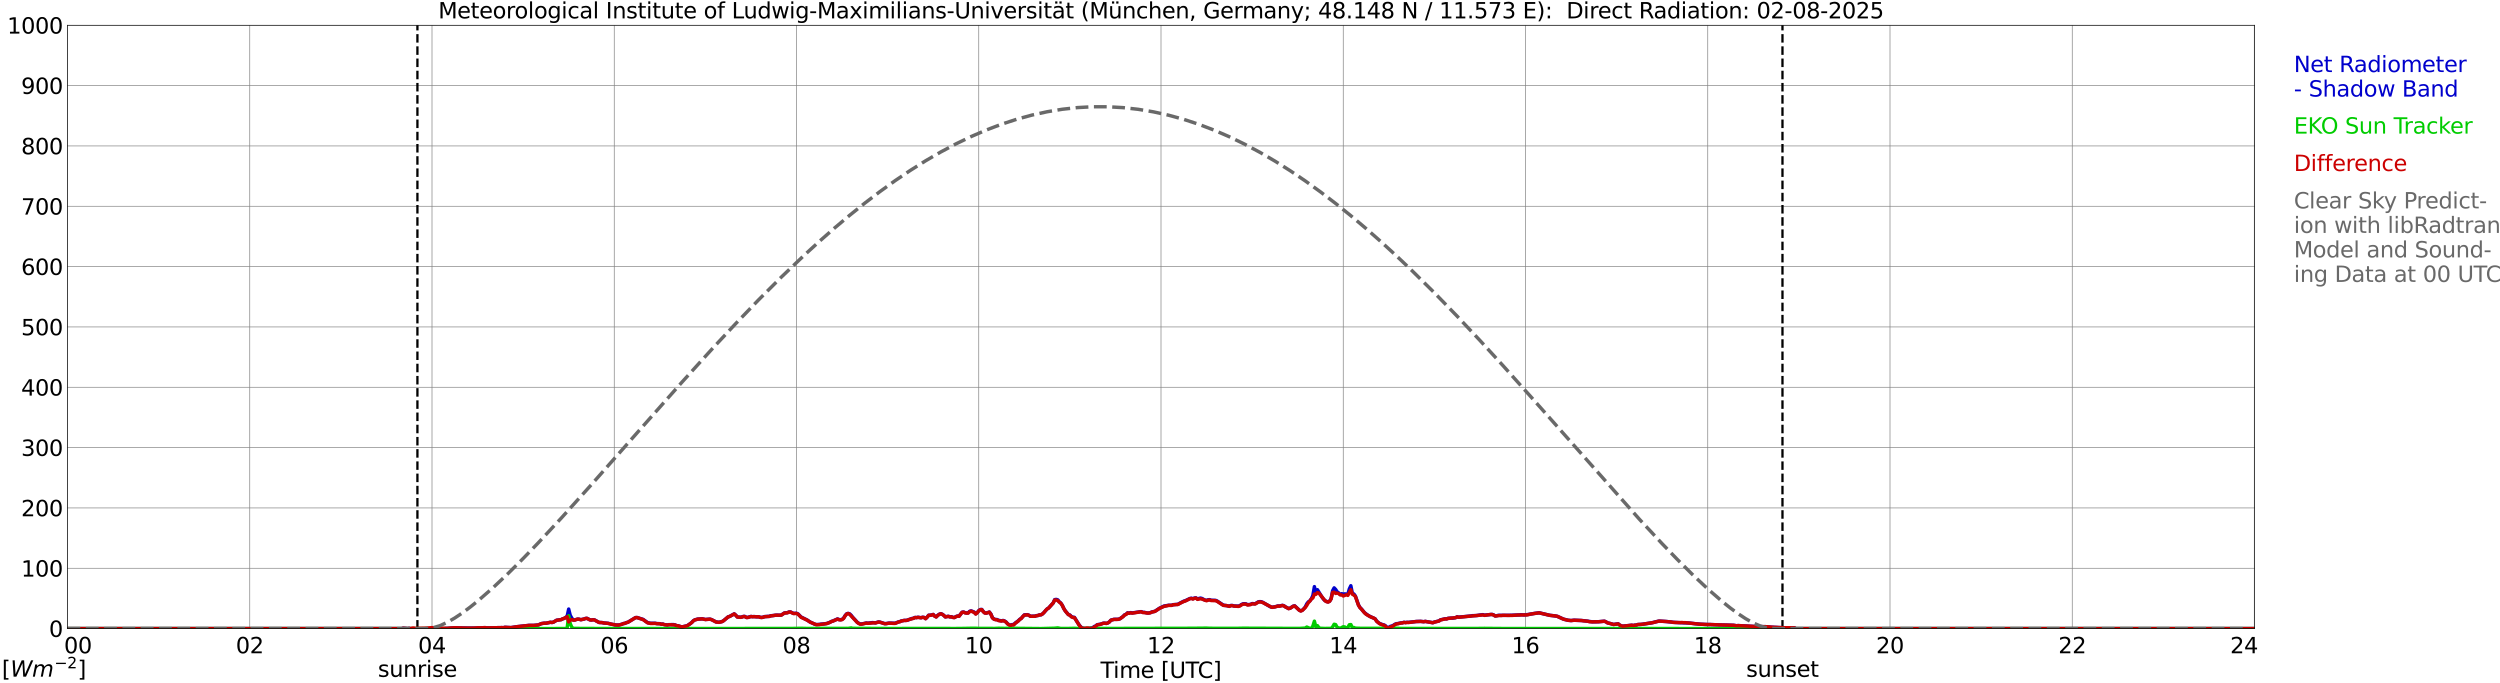 <?xml version="1.0" encoding="utf-8" standalone="no"?>
<!DOCTYPE svg PUBLIC "-//W3C//DTD SVG 1.1//EN"
  "http://www.w3.org/Graphics/SVG/1.1/DTD/svg11.dtd">
<svg xmlns:xlink="http://www.w3.org/1999/xlink" width="1085.4pt" height="296.64pt" viewBox="0 0 1085.4 296.64" xmlns="http://www.w3.org/2000/svg" version="1.1">
 <defs>
  <style type="text/css">*{stroke-linejoin: round; stroke-linecap: butt}</style>
 </defs>
 <g id="figure_1">
  <g id="patch_1">
   <path d="M 0 296.64 
L 1085.4 296.64 
L 1085.4 0 
L 0 0 
z
" style="fill: #ffffff"/>
  </g>
  <g id="axes_1">
   <g id="patch_2">
    <path d="M 29.306 272.909 
L 978.814 272.909 
L 978.814 10.976 
L 29.306 10.976 
z
" style="fill: #ffffff"/>
   </g>
   <g id="patch_3">
    <path d="M 978.814 272.909 
L 978.814 272.909 
L 978.814 10.976 
L 978.814 10.976 
z
" clip-path="url(#p016b5279e0)" style="fill: #d3d3d3; opacity: 0.25; stroke: #d3d3d3; stroke-linejoin: miter"/>
   </g>
   <g id="matplotlib.axis_1">
    <g id="xtick_1">
     <g id="line2d_1">
      <path d="M 29.306 272.909 
L 29.306 10.976 
" clip-path="url(#p016b5279e0)" style="fill: none; stroke: #808080; stroke-width: 0.3; stroke-linecap: square"/>
     </g>
     <g id="line2d_2"/>
     <g id="text_1">
      <!--    00 -->
      <g transform="translate(18.733 283.627) scale(0.095 -0.095)">
       <defs>
        <path id="DejaVuSans-20" transform="scale(0.016)"/>
        <path id="DejaVuSans-30" d="M 2034 4250 
Q 1547 4250 1301 3770 
Q 1056 3291 1056 2328 
Q 1056 1369 1301 889 
Q 1547 409 2034 409 
Q 2525 409 2770 889 
Q 3016 1369 3016 2328 
Q 3016 3291 2770 3770 
Q 2525 4250 2034 4250 
z
M 2034 4750 
Q 2819 4750 3233 4129 
Q 3647 3509 3647 2328 
Q 3647 1150 3233 529 
Q 2819 -91 2034 -91 
Q 1250 -91 836 529 
Q 422 1150 422 2328 
Q 422 3509 836 4129 
Q 1250 4750 2034 4750 
z
" transform="scale(0.016)"/>
       </defs>
       <use xlink:href="#DejaVuSans-20"/>
       <use xlink:href="#DejaVuSans-20" transform="translate(31.787 0)"/>
       <use xlink:href="#DejaVuSans-20" transform="translate(63.574 0)"/>
       <use xlink:href="#DejaVuSans-30" transform="translate(95.361 0)"/>
       <use xlink:href="#DejaVuSans-30" transform="translate(158.984 0)"/>
      </g>
     </g>
    </g>
    <g id="xtick_2">
     <g id="line2d_3">
      <path d="M 108.431 272.909 
L 108.431 10.976 
" clip-path="url(#p016b5279e0)" style="fill: none; stroke: #808080; stroke-width: 0.3; stroke-linecap: square"/>
     </g>
     <g id="line2d_4"/>
     <g id="text_2">
      <!-- 02 -->
      <g transform="translate(102.387 283.627) scale(0.095 -0.095)">
       <defs>
        <path id="DejaVuSans-32" d="M 1228 531 
L 3431 531 
L 3431 0 
L 469 0 
L 469 531 
Q 828 903 1448 1529 
Q 2069 2156 2228 2338 
Q 2531 2678 2651 2914 
Q 2772 3150 2772 3378 
Q 2772 3750 2511 3984 
Q 2250 4219 1831 4219 
Q 1534 4219 1204 4116 
Q 875 4013 500 3803 
L 500 4441 
Q 881 4594 1212 4672 
Q 1544 4750 1819 4750 
Q 2544 4750 2975 4387 
Q 3406 4025 3406 3419 
Q 3406 3131 3298 2873 
Q 3191 2616 2906 2266 
Q 2828 2175 2409 1742 
Q 1991 1309 1228 531 
z
" transform="scale(0.016)"/>
       </defs>
       <use xlink:href="#DejaVuSans-30"/>
       <use xlink:href="#DejaVuSans-32" transform="translate(63.623 0)"/>
      </g>
     </g>
    </g>
    <g id="xtick_3">
     <g id="line2d_5">
      <path d="M 187.557 272.909 
L 187.557 10.976 
" clip-path="url(#p016b5279e0)" style="fill: none; stroke: #808080; stroke-width: 0.3; stroke-linecap: square"/>
     </g>
     <g id="line2d_6"/>
     <g id="text_3">
      <!-- 04 -->
      <g transform="translate(181.513 283.627) scale(0.095 -0.095)">
       <defs>
        <path id="DejaVuSans-34" d="M 2419 4116 
L 825 1625 
L 2419 1625 
L 2419 4116 
z
M 2253 4666 
L 3047 4666 
L 3047 1625 
L 3713 1625 
L 3713 1100 
L 3047 1100 
L 3047 0 
L 2419 0 
L 2419 1100 
L 313 1100 
L 313 1709 
L 2253 4666 
z
" transform="scale(0.016)"/>
       </defs>
       <use xlink:href="#DejaVuSans-30"/>
       <use xlink:href="#DejaVuSans-34" transform="translate(63.623 0)"/>
      </g>
     </g>
    </g>
    <g id="xtick_4">
     <g id="line2d_7">
      <path d="M 266.683 272.909 
L 266.683 10.976 
" clip-path="url(#p016b5279e0)" style="fill: none; stroke: #808080; stroke-width: 0.3; stroke-linecap: square"/>
     </g>
     <g id="line2d_8"/>
     <g id="text_4">
      <!-- 06 -->
      <g transform="translate(260.638 283.627) scale(0.095 -0.095)">
       <defs>
        <path id="DejaVuSans-36" d="M 2113 2584 
Q 1688 2584 1439 2293 
Q 1191 2003 1191 1497 
Q 1191 994 1439 701 
Q 1688 409 2113 409 
Q 2538 409 2786 701 
Q 3034 994 3034 1497 
Q 3034 2003 2786 2293 
Q 2538 2584 2113 2584 
z
M 3366 4563 
L 3366 3988 
Q 3128 4100 2886 4159 
Q 2644 4219 2406 4219 
Q 1781 4219 1451 3797 
Q 1122 3375 1075 2522 
Q 1259 2794 1537 2939 
Q 1816 3084 2150 3084 
Q 2853 3084 3261 2657 
Q 3669 2231 3669 1497 
Q 3669 778 3244 343 
Q 2819 -91 2113 -91 
Q 1303 -91 875 529 
Q 447 1150 447 2328 
Q 447 3434 972 4092 
Q 1497 4750 2381 4750 
Q 2619 4750 2861 4703 
Q 3103 4656 3366 4563 
z
" transform="scale(0.016)"/>
       </defs>
       <use xlink:href="#DejaVuSans-30"/>
       <use xlink:href="#DejaVuSans-36" transform="translate(63.623 0)"/>
      </g>
     </g>
    </g>
    <g id="xtick_5">
     <g id="line2d_9">
      <path d="M 345.808 272.909 
L 345.808 10.976 
" clip-path="url(#p016b5279e0)" style="fill: none; stroke: #808080; stroke-width: 0.3; stroke-linecap: square"/>
     </g>
     <g id="line2d_10"/>
     <g id="text_5">
      <!-- 08 -->
      <g transform="translate(339.764 283.627) scale(0.095 -0.095)">
       <defs>
        <path id="DejaVuSans-38" d="M 2034 2216 
Q 1584 2216 1326 1975 
Q 1069 1734 1069 1313 
Q 1069 891 1326 650 
Q 1584 409 2034 409 
Q 2484 409 2743 651 
Q 3003 894 3003 1313 
Q 3003 1734 2745 1975 
Q 2488 2216 2034 2216 
z
M 1403 2484 
Q 997 2584 770 2862 
Q 544 3141 544 3541 
Q 544 4100 942 4425 
Q 1341 4750 2034 4750 
Q 2731 4750 3128 4425 
Q 3525 4100 3525 3541 
Q 3525 3141 3298 2862 
Q 3072 2584 2669 2484 
Q 3125 2378 3379 2068 
Q 3634 1759 3634 1313 
Q 3634 634 3220 271 
Q 2806 -91 2034 -91 
Q 1263 -91 848 271 
Q 434 634 434 1313 
Q 434 1759 690 2068 
Q 947 2378 1403 2484 
z
M 1172 3481 
Q 1172 3119 1398 2916 
Q 1625 2713 2034 2713 
Q 2441 2713 2670 2916 
Q 2900 3119 2900 3481 
Q 2900 3844 2670 4047 
Q 2441 4250 2034 4250 
Q 1625 4250 1398 4047 
Q 1172 3844 1172 3481 
z
" transform="scale(0.016)"/>
       </defs>
       <use xlink:href="#DejaVuSans-30"/>
       <use xlink:href="#DejaVuSans-38" transform="translate(63.623 0)"/>
      </g>
     </g>
    </g>
    <g id="xtick_6">
     <g id="line2d_11">
      <path d="M 424.934 272.909 
L 424.934 10.976 
" clip-path="url(#p016b5279e0)" style="fill: none; stroke: #808080; stroke-width: 0.3; stroke-linecap: square"/>
     </g>
     <g id="line2d_12"/>
     <g id="text_6">
      <!-- 10 -->
      <g transform="translate(418.89 283.627) scale(0.095 -0.095)">
       <defs>
        <path id="DejaVuSans-31" d="M 794 531 
L 1825 531 
L 1825 4091 
L 703 3866 
L 703 4441 
L 1819 4666 
L 2450 4666 
L 2450 531 
L 3481 531 
L 3481 0 
L 794 0 
L 794 531 
z
" transform="scale(0.016)"/>
       </defs>
       <use xlink:href="#DejaVuSans-31"/>
       <use xlink:href="#DejaVuSans-30" transform="translate(63.623 0)"/>
      </g>
     </g>
    </g>
    <g id="xtick_7">
     <g id="line2d_13">
      <path d="M 504.06 272.909 
L 504.06 10.976 
" clip-path="url(#p016b5279e0)" style="fill: none; stroke: #808080; stroke-width: 0.3; stroke-linecap: square"/>
     </g>
     <g id="line2d_14"/>
     <g id="text_7">
      <!-- 12 -->
      <g transform="translate(498.015 283.627) scale(0.095 -0.095)">
       <use xlink:href="#DejaVuSans-31"/>
       <use xlink:href="#DejaVuSans-32" transform="translate(63.623 0)"/>
      </g>
     </g>
    </g>
    <g id="xtick_8">
     <g id="line2d_15">
      <path d="M 583.185 272.909 
L 583.185 10.976 
" clip-path="url(#p016b5279e0)" style="fill: none; stroke: #808080; stroke-width: 0.3; stroke-linecap: square"/>
     </g>
     <g id="line2d_16"/>
     <g id="text_8">
      <!-- 14 -->
      <g transform="translate(577.141 283.627) scale(0.095 -0.095)">
       <use xlink:href="#DejaVuSans-31"/>
       <use xlink:href="#DejaVuSans-34" transform="translate(63.623 0)"/>
      </g>
     </g>
    </g>
    <g id="xtick_9">
     <g id="line2d_17">
      <path d="M 662.311 272.909 
L 662.311 10.976 
" clip-path="url(#p016b5279e0)" style="fill: none; stroke: #808080; stroke-width: 0.3; stroke-linecap: square"/>
     </g>
     <g id="line2d_18"/>
     <g id="text_9">
      <!-- 16 -->
      <g transform="translate(656.267 283.627) scale(0.095 -0.095)">
       <use xlink:href="#DejaVuSans-31"/>
       <use xlink:href="#DejaVuSans-36" transform="translate(63.623 0)"/>
      </g>
     </g>
    </g>
    <g id="xtick_10">
     <g id="line2d_19">
      <path d="M 741.437 272.909 
L 741.437 10.976 
" clip-path="url(#p016b5279e0)" style="fill: none; stroke: #808080; stroke-width: 0.3; stroke-linecap: square"/>
     </g>
     <g id="line2d_20"/>
     <g id="text_10">
      <!-- 18 -->
      <g transform="translate(735.392 283.627) scale(0.095 -0.095)">
       <use xlink:href="#DejaVuSans-31"/>
       <use xlink:href="#DejaVuSans-38" transform="translate(63.623 0)"/>
      </g>
     </g>
    </g>
    <g id="xtick_11">
     <g id="line2d_21">
      <path d="M 820.562 272.909 
L 820.562 10.976 
" clip-path="url(#p016b5279e0)" style="fill: none; stroke: #808080; stroke-width: 0.3; stroke-linecap: square"/>
     </g>
     <g id="line2d_22"/>
     <g id="text_11">
      <!-- 20 -->
      <g transform="translate(814.518 283.627) scale(0.095 -0.095)">
       <use xlink:href="#DejaVuSans-32"/>
       <use xlink:href="#DejaVuSans-30" transform="translate(63.623 0)"/>
      </g>
     </g>
    </g>
    <g id="xtick_12">
     <g id="line2d_23">
      <path d="M 899.688 272.909 
L 899.688 10.976 
" clip-path="url(#p016b5279e0)" style="fill: none; stroke: #808080; stroke-width: 0.3; stroke-linecap: square"/>
     </g>
     <g id="line2d_24"/>
     <g id="text_12">
      <!-- 22 -->
      <g transform="translate(893.644 283.627) scale(0.095 -0.095)">
       <use xlink:href="#DejaVuSans-32"/>
       <use xlink:href="#DejaVuSans-32" transform="translate(63.623 0)"/>
      </g>
     </g>
    </g>
    <g id="xtick_13">
     <g id="line2d_25">
      <path d="M 978.814 272.909 
L 978.814 10.976 
" clip-path="url(#p016b5279e0)" style="fill: none; stroke: #808080; stroke-width: 0.3; stroke-linecap: square"/>
     </g>
     <g id="line2d_26"/>
     <g id="text_13">
      <!-- 24    -->
      <g transform="translate(968.241 283.627) scale(0.095 -0.095)">
       <use xlink:href="#DejaVuSans-32"/>
       <use xlink:href="#DejaVuSans-34" transform="translate(63.623 0)"/>
       <use xlink:href="#DejaVuSans-20" transform="translate(127.246 0)"/>
       <use xlink:href="#DejaVuSans-20" transform="translate(159.033 0)"/>
       <use xlink:href="#DejaVuSans-20" transform="translate(190.82 0)"/>
      </g>
     </g>
    </g>
    <g id="text_14">
     <!-- Time [UTC] -->
     <g transform="translate(477.806 294.322) scale(0.095 -0.095)">
      <defs>
       <path id="DejaVuSans-54" d="M -19 4666 
L 3928 4666 
L 3928 4134 
L 2272 4134 
L 2272 0 
L 1638 0 
L 1638 4134 
L -19 4134 
L -19 4666 
z
" transform="scale(0.016)"/>
       <path id="DejaVuSans-69" d="M 603 3500 
L 1178 3500 
L 1178 0 
L 603 0 
L 603 3500 
z
M 603 4863 
L 1178 4863 
L 1178 4134 
L 603 4134 
L 603 4863 
z
" transform="scale(0.016)"/>
       <path id="DejaVuSans-6d" d="M 3328 2828 
Q 3544 3216 3844 3400 
Q 4144 3584 4550 3584 
Q 5097 3584 5394 3201 
Q 5691 2819 5691 2113 
L 5691 0 
L 5113 0 
L 5113 2094 
Q 5113 2597 4934 2840 
Q 4756 3084 4391 3084 
Q 3944 3084 3684 2787 
Q 3425 2491 3425 1978 
L 3425 0 
L 2847 0 
L 2847 2094 
Q 2847 2600 2669 2842 
Q 2491 3084 2119 3084 
Q 1678 3084 1418 2786 
Q 1159 2488 1159 1978 
L 1159 0 
L 581 0 
L 581 3500 
L 1159 3500 
L 1159 2956 
Q 1356 3278 1631 3431 
Q 1906 3584 2284 3584 
Q 2666 3584 2933 3390 
Q 3200 3197 3328 2828 
z
" transform="scale(0.016)"/>
       <path id="DejaVuSans-65" d="M 3597 1894 
L 3597 1613 
L 953 1613 
Q 991 1019 1311 708 
Q 1631 397 2203 397 
Q 2534 397 2845 478 
Q 3156 559 3463 722 
L 3463 178 
Q 3153 47 2828 -22 
Q 2503 -91 2169 -91 
Q 1331 -91 842 396 
Q 353 884 353 1716 
Q 353 2575 817 3079 
Q 1281 3584 2069 3584 
Q 2775 3584 3186 3129 
Q 3597 2675 3597 1894 
z
M 3022 2063 
Q 3016 2534 2758 2815 
Q 2500 3097 2075 3097 
Q 1594 3097 1305 2825 
Q 1016 2553 972 2059 
L 3022 2063 
z
" transform="scale(0.016)"/>
       <path id="DejaVuSans-5b" d="M 550 4863 
L 1875 4863 
L 1875 4416 
L 1125 4416 
L 1125 -397 
L 1875 -397 
L 1875 -844 
L 550 -844 
L 550 4863 
z
" transform="scale(0.016)"/>
       <path id="DejaVuSans-55" d="M 556 4666 
L 1191 4666 
L 1191 1831 
Q 1191 1081 1462 751 
Q 1734 422 2344 422 
Q 2950 422 3222 751 
Q 3494 1081 3494 1831 
L 3494 4666 
L 4128 4666 
L 4128 1753 
Q 4128 841 3676 375 
Q 3225 -91 2344 -91 
Q 1459 -91 1007 375 
Q 556 841 556 1753 
L 556 4666 
z
" transform="scale(0.016)"/>
       <path id="DejaVuSans-43" d="M 4122 4306 
L 4122 3641 
Q 3803 3938 3442 4084 
Q 3081 4231 2675 4231 
Q 1875 4231 1450 3742 
Q 1025 3253 1025 2328 
Q 1025 1406 1450 917 
Q 1875 428 2675 428 
Q 3081 428 3442 575 
Q 3803 722 4122 1019 
L 4122 359 
Q 3791 134 3420 21 
Q 3050 -91 2638 -91 
Q 1578 -91 968 557 
Q 359 1206 359 2328 
Q 359 3453 968 4101 
Q 1578 4750 2638 4750 
Q 3056 4750 3426 4639 
Q 3797 4528 4122 4306 
z
" transform="scale(0.016)"/>
       <path id="DejaVuSans-5d" d="M 1947 4863 
L 1947 -844 
L 622 -844 
L 622 -397 
L 1369 -397 
L 1369 4416 
L 622 4416 
L 622 4863 
L 1947 4863 
z
" transform="scale(0.016)"/>
      </defs>
      <use xlink:href="#DejaVuSans-54"/>
      <use xlink:href="#DejaVuSans-69" transform="translate(57.959 0)"/>
      <use xlink:href="#DejaVuSans-6d" transform="translate(85.742 0)"/>
      <use xlink:href="#DejaVuSans-65" transform="translate(183.154 0)"/>
      <use xlink:href="#DejaVuSans-20" transform="translate(244.678 0)"/>
      <use xlink:href="#DejaVuSans-5b" transform="translate(276.465 0)"/>
      <use xlink:href="#DejaVuSans-55" transform="translate(315.479 0)"/>
      <use xlink:href="#DejaVuSans-54" transform="translate(388.672 0)"/>
      <use xlink:href="#DejaVuSans-43" transform="translate(443.881 0)"/>
      <use xlink:href="#DejaVuSans-5d" transform="translate(513.705 0)"/>
     </g>
    </g>
   </g>
   <g id="matplotlib.axis_2">
    <g id="ytick_1">
     <g id="line2d_27">
      <path d="M 29.306 272.909 
L 978.814 272.909 
" clip-path="url(#p016b5279e0)" style="fill: none; stroke: #808080; stroke-width: 0.3; stroke-linecap: square"/>
     </g>
     <g id="line2d_28"/>
     <g id="text_15">
      <!-- 0 -->
      <g transform="translate(21.261 276.518) scale(0.095 -0.095)">
       <use xlink:href="#DejaVuSans-30"/>
      </g>
     </g>
    </g>
    <g id="ytick_2">
     <g id="line2d_29">
      <path d="M 29.306 246.715 
L 978.814 246.715 
" clip-path="url(#p016b5279e0)" style="fill: none; stroke: #808080; stroke-width: 0.3; stroke-linecap: square"/>
     </g>
     <g id="line2d_30"/>
     <g id="text_16">
      <!-- 100 -->
      <g transform="translate(9.173 250.325) scale(0.095 -0.095)">
       <use xlink:href="#DejaVuSans-31"/>
       <use xlink:href="#DejaVuSans-30" transform="translate(63.623 0)"/>
       <use xlink:href="#DejaVuSans-30" transform="translate(127.246 0)"/>
      </g>
     </g>
    </g>
    <g id="ytick_3">
     <g id="line2d_31">
      <path d="M 29.306 220.522 
L 978.814 220.522 
" clip-path="url(#p016b5279e0)" style="fill: none; stroke: #808080; stroke-width: 0.3; stroke-linecap: square"/>
     </g>
     <g id="line2d_32"/>
     <g id="text_17">
      <!-- 200 -->
      <g transform="translate(9.173 224.131) scale(0.095 -0.095)">
       <use xlink:href="#DejaVuSans-32"/>
       <use xlink:href="#DejaVuSans-30" transform="translate(63.623 0)"/>
       <use xlink:href="#DejaVuSans-30" transform="translate(127.246 0)"/>
      </g>
     </g>
    </g>
    <g id="ytick_4">
     <g id="line2d_33">
      <path d="M 29.306 194.329 
L 978.814 194.329 
" clip-path="url(#p016b5279e0)" style="fill: none; stroke: #808080; stroke-width: 0.3; stroke-linecap: square"/>
     </g>
     <g id="line2d_34"/>
     <g id="text_18">
      <!-- 300 -->
      <g transform="translate(9.173 197.938) scale(0.095 -0.095)">
       <defs>
        <path id="DejaVuSans-33" d="M 2597 2516 
Q 3050 2419 3304 2112 
Q 3559 1806 3559 1356 
Q 3559 666 3084 287 
Q 2609 -91 1734 -91 
Q 1441 -91 1130 -33 
Q 819 25 488 141 
L 488 750 
Q 750 597 1062 519 
Q 1375 441 1716 441 
Q 2309 441 2620 675 
Q 2931 909 2931 1356 
Q 2931 1769 2642 2001 
Q 2353 2234 1838 2234 
L 1294 2234 
L 1294 2753 
L 1863 2753 
Q 2328 2753 2575 2939 
Q 2822 3125 2822 3475 
Q 2822 3834 2567 4026 
Q 2313 4219 1838 4219 
Q 1578 4219 1281 4162 
Q 984 4106 628 3988 
L 628 4550 
Q 988 4650 1302 4700 
Q 1616 4750 1894 4750 
Q 2613 4750 3031 4423 
Q 3450 4097 3450 3541 
Q 3450 3153 3228 2886 
Q 3006 2619 2597 2516 
z
" transform="scale(0.016)"/>
       </defs>
       <use xlink:href="#DejaVuSans-33"/>
       <use xlink:href="#DejaVuSans-30" transform="translate(63.623 0)"/>
       <use xlink:href="#DejaVuSans-30" transform="translate(127.246 0)"/>
      </g>
     </g>
    </g>
    <g id="ytick_5">
     <g id="line2d_35">
      <path d="M 29.306 168.136 
L 978.814 168.136 
" clip-path="url(#p016b5279e0)" style="fill: none; stroke: #808080; stroke-width: 0.3; stroke-linecap: square"/>
     </g>
     <g id="line2d_36"/>
     <g id="text_19">
      <!-- 400 -->
      <g transform="translate(9.173 171.745) scale(0.095 -0.095)">
       <use xlink:href="#DejaVuSans-34"/>
       <use xlink:href="#DejaVuSans-30" transform="translate(63.623 0)"/>
       <use xlink:href="#DejaVuSans-30" transform="translate(127.246 0)"/>
      </g>
     </g>
    </g>
    <g id="ytick_6">
     <g id="line2d_37">
      <path d="M 29.306 141.942 
L 978.814 141.942 
" clip-path="url(#p016b5279e0)" style="fill: none; stroke: #808080; stroke-width: 0.3; stroke-linecap: square"/>
     </g>
     <g id="line2d_38"/>
     <g id="text_20">
      <!-- 500 -->
      <g transform="translate(9.173 145.551) scale(0.095 -0.095)">
       <defs>
        <path id="DejaVuSans-35" d="M 691 4666 
L 3169 4666 
L 3169 4134 
L 1269 4134 
L 1269 2991 
Q 1406 3038 1543 3061 
Q 1681 3084 1819 3084 
Q 2600 3084 3056 2656 
Q 3513 2228 3513 1497 
Q 3513 744 3044 326 
Q 2575 -91 1722 -91 
Q 1428 -91 1123 -41 
Q 819 9 494 109 
L 494 744 
Q 775 591 1075 516 
Q 1375 441 1709 441 
Q 2250 441 2565 725 
Q 2881 1009 2881 1497 
Q 2881 1984 2565 2268 
Q 2250 2553 1709 2553 
Q 1456 2553 1204 2497 
Q 953 2441 691 2322 
L 691 4666 
z
" transform="scale(0.016)"/>
       </defs>
       <use xlink:href="#DejaVuSans-35"/>
       <use xlink:href="#DejaVuSans-30" transform="translate(63.623 0)"/>
       <use xlink:href="#DejaVuSans-30" transform="translate(127.246 0)"/>
      </g>
     </g>
    </g>
    <g id="ytick_7">
     <g id="line2d_39">
      <path d="M 29.306 115.749 
L 978.814 115.749 
" clip-path="url(#p016b5279e0)" style="fill: none; stroke: #808080; stroke-width: 0.3; stroke-linecap: square"/>
     </g>
     <g id="line2d_40"/>
     <g id="text_21">
      <!-- 600 -->
      <g transform="translate(9.173 119.358) scale(0.095 -0.095)">
       <use xlink:href="#DejaVuSans-36"/>
       <use xlink:href="#DejaVuSans-30" transform="translate(63.623 0)"/>
       <use xlink:href="#DejaVuSans-30" transform="translate(127.246 0)"/>
      </g>
     </g>
    </g>
    <g id="ytick_8">
     <g id="line2d_41">
      <path d="M 29.306 89.556 
L 978.814 89.556 
" clip-path="url(#p016b5279e0)" style="fill: none; stroke: #808080; stroke-width: 0.3; stroke-linecap: square"/>
     </g>
     <g id="line2d_42"/>
     <g id="text_22">
      <!-- 700 -->
      <g transform="translate(9.173 93.165) scale(0.095 -0.095)">
       <defs>
        <path id="DejaVuSans-37" d="M 525 4666 
L 3525 4666 
L 3525 4397 
L 1831 0 
L 1172 0 
L 2766 4134 
L 525 4134 
L 525 4666 
z
" transform="scale(0.016)"/>
       </defs>
       <use xlink:href="#DejaVuSans-37"/>
       <use xlink:href="#DejaVuSans-30" transform="translate(63.623 0)"/>
       <use xlink:href="#DejaVuSans-30" transform="translate(127.246 0)"/>
      </g>
     </g>
    </g>
    <g id="ytick_9">
     <g id="line2d_43">
      <path d="M 29.306 63.362 
L 978.814 63.362 
" clip-path="url(#p016b5279e0)" style="fill: none; stroke: #808080; stroke-width: 0.3; stroke-linecap: square"/>
     </g>
     <g id="line2d_44"/>
     <g id="text_23">
      <!-- 800 -->
      <g transform="translate(9.173 66.972) scale(0.095 -0.095)">
       <use xlink:href="#DejaVuSans-38"/>
       <use xlink:href="#DejaVuSans-30" transform="translate(63.623 0)"/>
       <use xlink:href="#DejaVuSans-30" transform="translate(127.246 0)"/>
      </g>
     </g>
    </g>
    <g id="ytick_10">
     <g id="line2d_45">
      <path d="M 29.306 37.169 
L 978.814 37.169 
" clip-path="url(#p016b5279e0)" style="fill: none; stroke: #808080; stroke-width: 0.3; stroke-linecap: square"/>
     </g>
     <g id="line2d_46"/>
     <g id="text_24">
      <!-- 900 -->
      <g transform="translate(9.173 40.778) scale(0.095 -0.095)">
       <defs>
        <path id="DejaVuSans-39" d="M 703 97 
L 703 672 
Q 941 559 1184 500 
Q 1428 441 1663 441 
Q 2288 441 2617 861 
Q 2947 1281 2994 2138 
Q 2813 1869 2534 1725 
Q 2256 1581 1919 1581 
Q 1219 1581 811 2004 
Q 403 2428 403 3163 
Q 403 3881 828 4315 
Q 1253 4750 1959 4750 
Q 2769 4750 3195 4129 
Q 3622 3509 3622 2328 
Q 3622 1225 3098 567 
Q 2575 -91 1691 -91 
Q 1453 -91 1209 -44 
Q 966 3 703 97 
z
M 1959 2075 
Q 2384 2075 2632 2365 
Q 2881 2656 2881 3163 
Q 2881 3666 2632 3958 
Q 2384 4250 1959 4250 
Q 1534 4250 1286 3958 
Q 1038 3666 1038 3163 
Q 1038 2656 1286 2365 
Q 1534 2075 1959 2075 
z
" transform="scale(0.016)"/>
       </defs>
       <use xlink:href="#DejaVuSans-39"/>
       <use xlink:href="#DejaVuSans-30" transform="translate(63.623 0)"/>
       <use xlink:href="#DejaVuSans-30" transform="translate(127.246 0)"/>
      </g>
     </g>
    </g>
    <g id="ytick_11">
     <g id="line2d_47">
      <path d="M 29.306 10.976 
L 978.814 10.976 
" clip-path="url(#p016b5279e0)" style="fill: none; stroke: #808080; stroke-width: 0.3; stroke-linecap: square"/>
     </g>
     <g id="line2d_48"/>
     <g id="text_25">
      <!-- 1000 -->
      <g transform="translate(3.128 14.585) scale(0.095 -0.095)">
       <use xlink:href="#DejaVuSans-31"/>
       <use xlink:href="#DejaVuSans-30" transform="translate(63.623 0)"/>
       <use xlink:href="#DejaVuSans-30" transform="translate(127.246 0)"/>
       <use xlink:href="#DejaVuSans-30" transform="translate(190.869 0)"/>
      </g>
     </g>
    </g>
   </g>
   <g id="line2d_49">
    <path d="M 181.227 272.909 
L 181.227 10.976 
" clip-path="url(#p016b5279e0)" style="fill: none; stroke-dasharray: 3.7,1.6; stroke-dashoffset: 0; stroke: #000000"/>
   </g>
   <g id="line2d_50">
    <path d="M 773.878 272.909 
L 773.878 10.976 
" clip-path="url(#p016b5279e0)" style="fill: none; stroke-dasharray: 3.7,1.6; stroke-dashoffset: 0; stroke: #000000"/>
   </g>
   <g id="line2d_51">
    <path d="M 29.306 272.909 
L 174.37 272.909 
L 175.029 272.746 
L 177.007 272.888 
L 177.666 272.807 
L 178.326 272.909 
L 178.985 273.134 
L 179.645 273.158 
L 180.304 273.006 
L 184.92 273.108 
L 187.557 273.323 
L 189.535 273.158 
L 192.173 273.103 
L 192.832 273.04 
L 193.492 272.846 
L 198.107 272.539 
L 200.085 272.626 
L 204.042 272.684 
L 206.02 272.673 
L 210.635 272.49 
L 211.295 272.6 
L 213.273 272.566 
L 217.889 272.482 
L 218.548 272.511 
L 219.207 272.359 
L 221.845 272.487 
L 223.164 272.293 
L 224.482 272.084 
L 229.757 271.507 
L 231.736 271.521 
L 233.714 271.321 
L 235.033 270.745 
L 236.351 270.549 
L 237.011 270.585 
L 238.989 270.164 
L 239.648 270.266 
L 240.308 270.088 
L 241.626 269.289 
L 243.604 269.024 
L 244.264 268.681 
L 244.923 268.48 
L 245.583 268.087 
L 246.242 267.484 
L 246.901 264.433 
L 247.561 267.128 
L 248.22 268.322 
L 248.88 269.153 
L 249.539 269.161 
L 250.858 268.781 
L 251.517 268.859 
L 252.176 269.051 
L 253.495 268.77 
L 254.155 268.524 
L 254.814 268.443 
L 256.133 269.116 
L 256.792 269.192 
L 257.451 269.058 
L 258.111 269.145 
L 260.089 270.237 
L 261.408 270.295 
L 262.067 270.454 
L 264.045 270.633 
L 265.364 270.965 
L 267.342 271.345 
L 268.661 271.361 
L 269.98 271.02 
L 270.639 270.727 
L 271.298 270.633 
L 271.958 270.321 
L 272.617 270.153 
L 275.914 268.136 
L 276.573 268.1 
L 279.211 268.92 
L 281.189 270.337 
L 282.508 270.609 
L 284.486 270.609 
L 285.145 270.727 
L 286.464 270.769 
L 287.124 270.973 
L 287.783 270.926 
L 288.442 271.183 
L 289.761 271.337 
L 290.42 271.198 
L 292.399 271.175 
L 293.058 271.311 
L 293.717 271.607 
L 294.377 271.68 
L 295.696 272.097 
L 296.355 272.118 
L 298.333 271.688 
L 299.652 270.777 
L 300.311 270.276 
L 300.971 269.574 
L 301.63 269.126 
L 302.949 268.781 
L 304.927 268.673 
L 306.246 268.956 
L 308.224 268.804 
L 308.883 268.998 
L 310.202 269.653 
L 310.861 270.009 
L 312.18 270.174 
L 313.499 269.849 
L 314.158 269.467 
L 316.136 267.801 
L 316.796 267.613 
L 318.774 266.507 
L 319.433 267.076 
L 320.093 267.843 
L 321.411 267.964 
L 322.071 267.88 
L 322.73 267.631 
L 323.39 267.618 
L 324.049 268.071 
L 324.708 268.037 
L 326.027 267.641 
L 326.686 267.733 
L 327.346 267.694 
L 328.665 267.798 
L 329.324 267.746 
L 329.983 267.995 
L 330.643 268.071 
L 331.302 267.961 
L 331.961 267.712 
L 333.28 267.618 
L 333.94 267.586 
L 334.599 267.348 
L 335.918 267.204 
L 337.236 267.06 
L 338.555 267.11 
L 339.215 267.028 
L 340.533 266.133 
L 341.852 266.002 
L 342.512 265.708 
L 343.171 265.666 
L 344.49 266.308 
L 345.808 266.248 
L 346.468 266.531 
L 347.787 267.867 
L 350.424 269.189 
L 351.743 270.069 
L 353.721 271.007 
L 354.38 271.156 
L 355.699 271.115 
L 356.359 270.968 
L 357.677 270.879 
L 358.996 270.682 
L 360.315 270.172 
L 360.974 269.8 
L 361.634 269.606 
L 363.612 268.715 
L 364.271 268.975 
L 364.93 269.064 
L 365.59 268.909 
L 366.249 268.39 
L 366.909 267.285 
L 367.568 266.502 
L 368.227 266.29 
L 368.887 266.512 
L 369.546 267.141 
L 370.206 267.998 
L 371.524 269.404 
L 372.184 270.174 
L 372.843 270.612 
L 373.502 270.902 
L 374.162 270.892 
L 376.14 270.478 
L 376.799 270.559 
L 378.777 270.308 
L 380.096 270.41 
L 381.415 270.02 
L 382.074 270.114 
L 384.053 270.743 
L 384.712 270.735 
L 386.031 270.52 
L 388.668 270.58 
L 389.987 270.035 
L 390.646 269.899 
L 391.306 269.601 
L 392.624 269.336 
L 393.284 269.354 
L 393.943 269.26 
L 395.921 268.519 
L 396.581 268.43 
L 397.24 268.066 
L 397.899 268.131 
L 398.559 267.987 
L 399.878 268.189 
L 400.537 267.987 
L 401.196 268.047 
L 401.856 268.576 
L 402.515 267.948 
L 403.175 267.123 
L 404.493 266.989 
L 405.153 266.772 
L 405.812 267.482 
L 406.471 267.806 
L 407.131 267.128 
L 407.79 266.677 
L 408.45 266.429 
L 409.109 266.691 
L 409.768 267.178 
L 410.428 267.812 
L 411.746 267.558 
L 412.406 267.806 
L 413.065 267.762 
L 413.725 268.037 
L 414.384 268.102 
L 415.043 267.686 
L 415.703 267.466 
L 416.362 267.529 
L 417.681 265.829 
L 418.34 265.69 
L 419 266.009 
L 419.659 266.13 
L 420.318 266.088 
L 420.978 265.399 
L 421.637 265.2 
L 422.956 265.745 
L 423.615 266.463 
L 424.275 265.983 
L 424.934 265.122 
L 425.593 264.626 
L 426.253 264.59 
L 426.912 265.525 
L 427.572 266.117 
L 428.231 266.156 
L 429.55 265.727 
L 430.209 266.594 
L 430.869 268.191 
L 431.528 268.76 
L 432.187 268.943 
L 432.847 268.975 
L 433.506 269.302 
L 434.825 269.564 
L 435.484 269.365 
L 436.144 269.614 
L 436.803 270.054 
L 437.462 270.819 
L 438.122 271.246 
L 438.781 271.363 
L 439.44 271.18 
L 440.1 271.136 
L 440.759 270.509 
L 442.078 269.538 
L 442.737 268.872 
L 443.397 268.44 
L 444.716 266.971 
L 446.034 266.863 
L 446.694 267.11 
L 447.353 267.555 
L 449.331 267.502 
L 449.991 267.293 
L 450.65 267.22 
L 451.309 266.955 
L 451.969 266.924 
L 452.628 266.531 
L 453.287 265.884 
L 454.606 264.385 
L 455.266 263.982 
L 457.244 261.787 
L 457.903 260.339 
L 458.563 260.231 
L 459.222 260.417 
L 459.881 261.261 
L 460.541 261.811 
L 461.2 262.79 
L 461.859 264.189 
L 462.519 265.234 
L 463.838 266.798 
L 464.497 267.007 
L 465.156 267.686 
L 465.816 267.956 
L 466.475 268.037 
L 468.453 271.235 
L 469.113 272.073 
L 469.772 272.61 
L 471.091 272.888 
L 471.75 272.998 
L 472.409 272.943 
L 473.728 272.649 
L 474.388 272.566 
L 475.047 272.016 
L 475.706 271.748 
L 476.366 271.217 
L 477.685 271.026 
L 479.003 270.58 
L 479.663 270.549 
L 480.322 270.669 
L 480.981 270.447 
L 481.641 270.017 
L 482.3 269.25 
L 483.619 268.893 
L 484.938 268.888 
L 485.597 268.833 
L 486.256 268.624 
L 487.575 267.662 
L 488.235 266.958 
L 488.894 266.688 
L 489.553 266.059 
L 490.213 266.198 
L 490.872 265.957 
L 491.532 266.119 
L 495.488 265.538 
L 496.147 265.86 
L 496.807 265.852 
L 498.125 266.133 
L 498.785 266.13 
L 499.444 265.991 
L 500.103 265.69 
L 501.422 265.394 
L 503.4 264.074 
L 505.379 263.113 
L 507.357 262.79 
L 508.675 262.769 
L 509.335 262.531 
L 511.313 262.382 
L 512.632 261.674 
L 513.95 261.004 
L 514.61 260.807 
L 516.588 259.857 
L 517.247 259.713 
L 517.907 259.943 
L 518.566 259.642 
L 519.226 259.571 
L 519.885 260.014 
L 521.204 259.663 
L 521.863 259.836 
L 523.182 260.567 
L 523.841 260.624 
L 524.501 260.417 
L 525.16 260.344 
L 525.819 260.59 
L 527.797 260.661 
L 528.457 260.962 
L 531.094 262.707 
L 533.732 263.16 
L 534.391 262.861 
L 535.051 262.877 
L 535.71 263.081 
L 537.688 263.152 
L 538.348 262.9 
L 539.007 262.439 
L 539.666 262.154 
L 540.326 262.101 
L 540.985 262.185 
L 541.644 262.539 
L 542.963 262.379 
L 543.623 262.046 
L 544.941 262.135 
L 546.26 261.331 
L 546.919 261.2 
L 547.579 261.242 
L 548.238 261.502 
L 551.535 263.435 
L 552.195 263.636 
L 553.513 263.458 
L 554.832 263.081 
L 555.491 263.123 
L 556.81 262.796 
L 557.47 263.034 
L 558.129 263.495 
L 559.448 264.197 
L 560.107 264.048 
L 561.426 263.181 
L 562.085 263.018 
L 564.063 264.867 
L 564.723 265.197 
L 565.382 264.964 
L 566.042 264.336 
L 566.701 263.516 
L 567.36 262.141 
L 568.02 261.31 
L 568.679 260.886 
L 569.338 259.977 
L 569.998 258.539 
L 570.657 254.697 
L 571.317 257.384 
L 571.976 256.03 
L 573.954 259.231 
L 574.613 260.14 
L 575.273 260.768 
L 575.932 261.122 
L 576.592 261.308 
L 577.251 261.017 
L 577.91 259.943 
L 578.57 256.462 
L 579.229 255.234 
L 579.889 255.917 
L 580.548 256.952 
L 581.207 257.415 
L 581.867 258.149 
L 582.526 257.774 
L 583.185 257.947 
L 583.845 257.845 
L 585.164 258.049 
L 585.823 255.697 
L 586.482 254.306 
L 587.142 257.63 
L 587.801 257.874 
L 588.46 258.793 
L 589.779 262.576 
L 590.439 263.736 
L 591.098 264.401 
L 592.417 265.991 
L 593.736 266.997 
L 594.395 267.434 
L 597.032 268.673 
L 597.692 269.645 
L 598.351 270.258 
L 599.011 270.716 
L 600.329 271.206 
L 600.989 271.369 
L 601.648 271.801 
L 602.307 272.579 
L 602.967 272.356 
L 603.626 271.958 
L 604.286 271.782 
L 604.945 271.487 
L 605.604 271.036 
L 606.264 270.779 
L 606.923 270.716 
L 608.242 270.434 
L 608.901 270.392 
L 609.561 270.174 
L 610.22 270.287 
L 610.879 270.182 
L 611.539 270.211 
L 614.836 269.834 
L 616.814 269.781 
L 618.133 269.912 
L 618.792 269.779 
L 622.089 270.355 
L 622.748 270.075 
L 624.726 269.595 
L 625.386 269.121 
L 627.364 268.673 
L 628.023 268.7 
L 628.683 268.464 
L 630.001 268.349 
L 630.661 268.383 
L 631.98 268.147 
L 632.639 267.796 
L 633.298 267.945 
L 638.573 267.437 
L 639.233 267.303 
L 641.211 267.241 
L 642.53 267.007 
L 643.848 266.856 
L 644.508 267.07 
L 647.805 266.735 
L 648.464 266.979 
L 649.123 267.398 
L 649.783 267.345 
L 650.442 267.162 
L 655.058 267.157 
L 659.674 266.979 
L 660.333 266.884 
L 661.652 266.976 
L 663.63 266.769 
L 666.267 266.305 
L 668.246 266.057 
L 672.861 267.141 
L 674.839 267.358 
L 676.158 267.594 
L 678.796 268.799 
L 680.774 269.284 
L 682.092 269.409 
L 683.411 269.268 
L 686.708 269.402 
L 688.027 269.535 
L 691.324 269.975 
L 693.961 269.933 
L 696.599 269.705 
L 697.258 269.986 
L 697.918 270.418 
L 699.236 270.735 
L 700.555 271.109 
L 702.533 270.824 
L 703.193 271.361 
L 703.852 271.678 
L 704.511 271.858 
L 708.468 271.434 
L 709.127 271.562 
L 709.786 271.408 
L 710.446 271.374 
L 711.105 271.138 
L 712.424 271.101 
L 717.04 270.428 
L 718.358 270.09 
L 719.677 269.781 
L 720.337 269.65 
L 723.633 269.842 
L 726.93 270.227 
L 733.524 270.507 
L 736.162 270.805 
L 738.14 270.994 
L 741.437 271.151 
L 742.756 271.156 
L 746.712 271.311 
L 750.009 271.39 
L 752.646 271.479 
L 753.965 271.672 
L 754.624 271.602 
L 761.878 271.992 
L 767.153 272.094 
L 769.131 272.296 
L 773.746 272.519 
L 779.021 272.56 
L 779.681 272.909 
L 978.154 272.909 
L 978.154 272.909 
" clip-path="url(#p016b5279e0)" style="fill: none; stroke: #0000cc; stroke-width: 1.5; stroke-linecap: square"/>
   </g>
   <g id="line2d_52">
    <path d="M 28.646 272.915 
L 222.504 272.906 
L 245.583 272.894 
L 246.242 272.629 
L 246.901 267.335 
L 247.561 270.752 
L 248.22 272.254 
L 248.88 272.825 
L 264.045 272.893 
L 343.171 272.857 
L 347.787 272.787 
L 350.424 272.852 
L 367.568 272.809 
L 368.227 272.828 
L 369.546 272.635 
L 370.206 272.803 
L 386.031 272.872 
L 390.646 272.868 
L 398.559 272.858 
L 409.109 272.86 
L 411.746 272.866 
L 415.043 272.868 
L 418.34 272.832 
L 421.637 272.769 
L 423.615 272.761 
L 424.934 272.835 
L 430.209 272.81 
L 431.528 272.854 
L 433.506 272.769 
L 436.144 272.815 
L 438.781 272.775 
L 441.419 272.804 
L 451.969 272.903 
L 457.903 272.746 
L 459.222 272.615 
L 460.541 272.859 
L 463.838 272.845 
L 466.475 272.789 
L 467.794 272.854 
L 475.706 272.758 
L 477.025 272.857 
L 484.278 272.859 
L 488.235 272.835 
L 517.247 272.777 
L 523.841 272.708 
L 525.16 272.778 
L 531.754 272.789 
L 537.688 272.781 
L 539.666 272.741 
L 564.063 272.838 
L 566.701 272.676 
L 567.36 272.24 
L 568.679 272.811 
L 569.338 272.824 
L 569.998 271.827 
L 570.657 269.685 
L 571.317 272.273 
L 571.976 271.639 
L 572.635 272.558 
L 573.295 272.776 
L 575.273 272.846 
L 576.592 272.817 
L 577.91 272.829 
L 578.57 272.186 
L 579.229 271.027 
L 579.889 271.186 
L 580.548 272.388 
L 581.867 272.8 
L 583.185 272.109 
L 583.845 272.212 
L 584.504 272.647 
L 585.164 272.467 
L 585.823 271.247 
L 586.482 271.163 
L 587.142 272.554 
L 587.801 272.418 
L 588.46 272.744 
L 589.779 272.755 
L 591.098 272.808 
L 595.714 272.806 
L 599.67 272.799 
L 604.945 272.708 
L 608.242 272.847 
L 641.211 272.847 
L 644.508 272.807 
L 646.486 272.823 
L 651.102 272.867 
L 679.455 272.884 
L 819.903 272.915 
L 978.154 272.918 
L 978.154 272.918 
" clip-path="url(#p016b5279e0)" style="fill: none; stroke: #00cc00; stroke-width: 1.5; stroke-linecap: square"/>
   </g>
   <g id="line2d_53">
    <path d="M 29.306 272.903 
L 138.104 272.906 
L 174.37 272.908 
L 175.029 272.746 
L 177.007 272.887 
L 177.666 272.806 
L 178.326 272.908 
L 178.985 272.684 
L 179.645 272.661 
L 180.304 272.812 
L 184.92 272.71 
L 187.557 272.495 
L 189.535 272.659 
L 192.173 272.714 
L 194.151 272.795 
L 195.47 272.659 
L 197.448 272.538 
L 201.404 272.659 
L 202.723 272.672 
L 204.701 272.704 
L 206.679 272.633 
L 207.339 272.552 
L 208.657 272.583 
L 210.635 272.492 
L 211.295 272.602 
L 213.273 272.569 
L 217.889 272.485 
L 218.548 272.514 
L 219.207 272.362 
L 221.845 272.49 
L 223.164 272.295 
L 224.482 272.086 
L 229.757 271.509 
L 231.736 271.523 
L 233.714 271.323 
L 235.033 270.746 
L 236.351 270.55 
L 237.011 270.587 
L 238.989 270.166 
L 239.648 270.269 
L 240.308 270.091 
L 241.626 269.306 
L 243.604 269.027 
L 244.264 268.683 
L 244.923 268.482 
L 246.242 267.764 
L 246.901 270.007 
L 247.561 269.285 
L 248.22 268.977 
L 248.88 269.236 
L 249.539 269.236 
L 250.198 268.94 
L 250.858 268.802 
L 251.517 268.873 
L 252.176 269.059 
L 253.495 268.776 
L 254.155 268.533 
L 254.814 268.453 
L 256.133 269.126 
L 256.792 269.203 
L 257.451 269.073 
L 258.111 269.166 
L 260.089 270.256 
L 261.408 270.306 
L 262.067 270.469 
L 264.045 270.648 
L 265.364 270.979 
L 267.342 271.361 
L 268.661 271.376 
L 269.98 271.036 
L 270.639 270.741 
L 271.298 270.645 
L 271.958 270.335 
L 272.617 270.172 
L 275.914 268.149 
L 276.573 268.12 
L 279.211 269.012 
L 280.53 269.975 
L 281.189 270.418 
L 282.508 270.694 
L 284.486 270.66 
L 285.145 270.777 
L 286.464 270.81 
L 287.124 271.008 
L 287.783 270.958 
L 288.442 271.215 
L 289.761 271.369 
L 290.42 271.218 
L 293.058 271.33 
L 293.717 271.627 
L 294.377 271.695 
L 295.696 272.111 
L 296.355 272.134 
L 298.333 271.701 
L 299.652 270.796 
L 300.311 270.298 
L 300.971 269.589 
L 301.63 269.155 
L 302.949 268.809 
L 304.927 268.684 
L 306.246 268.98 
L 308.224 268.819 
L 308.883 269.003 
L 310.202 269.689 
L 310.861 270.057 
L 312.18 270.206 
L 313.499 269.874 
L 314.158 269.488 
L 316.136 267.817 
L 316.796 267.644 
L 318.774 266.548 
L 319.433 267.114 
L 320.093 267.87 
L 321.411 268.025 
L 322.071 267.919 
L 322.73 267.676 
L 323.39 267.676 
L 324.049 268.128 
L 324.708 268.085 
L 326.027 267.671 
L 326.686 267.778 
L 327.346 267.721 
L 328.665 267.822 
L 329.324 267.764 
L 329.983 268.017 
L 330.643 268.103 
L 331.302 267.995 
L 331.961 267.736 
L 333.28 267.672 
L 333.94 267.652 
L 334.599 267.406 
L 335.918 267.243 
L 336.577 267.094 
L 339.215 267.075 
L 340.533 266.174 
L 341.852 266.056 
L 342.512 265.752 
L 343.171 265.718 
L 344.49 266.382 
L 345.808 266.338 
L 346.468 266.645 
L 347.787 267.989 
L 350.424 269.246 
L 351.743 270.112 
L 354.38 271.222 
L 355.699 271.162 
L 357.018 271.003 
L 358.996 270.724 
L 360.315 270.221 
L 360.974 269.848 
L 361.634 269.65 
L 363.612 268.786 
L 364.271 269.077 
L 364.93 269.138 
L 365.59 269.013 
L 366.249 268.514 
L 366.909 267.399 
L 367.568 266.602 
L 368.227 266.371 
L 368.887 266.7 
L 372.184 270.236 
L 372.843 270.695 
L 373.502 271.006 
L 374.162 270.962 
L 376.14 270.53 
L 376.799 270.622 
L 379.437 270.403 
L 380.096 270.478 
L 381.415 270.058 
L 382.074 270.15 
L 384.053 270.783 
L 384.712 270.772 
L 386.031 270.557 
L 388.009 270.652 
L 388.668 270.651 
L 389.987 270.081 
L 390.646 269.94 
L 391.306 269.634 
L 392.624 269.368 
L 393.284 269.399 
L 393.943 269.286 
L 394.603 268.994 
L 396.581 268.469 
L 397.24 268.103 
L 397.899 268.17 
L 398.559 268.038 
L 399.878 268.224 
L 400.537 268.027 
L 401.196 268.092 
L 401.856 268.621 
L 402.515 267.982 
L 403.175 267.144 
L 403.834 267.151 
L 404.493 267.036 
L 405.153 266.807 
L 405.812 267.537 
L 406.471 267.877 
L 407.131 267.194 
L 407.79 266.733 
L 408.45 266.477 
L 409.109 266.74 
L 409.768 267.202 
L 410.428 267.858 
L 411.746 267.601 
L 412.406 267.866 
L 413.065 267.81 
L 413.725 268.075 
L 414.384 268.141 
L 415.043 267.727 
L 415.703 267.493 
L 416.362 267.552 
L 417.681 265.863 
L 418.34 265.767 
L 419 266.081 
L 419.659 266.204 
L 420.318 266.19 
L 420.978 265.544 
L 421.637 265.34 
L 422.956 265.906 
L 423.615 266.61 
L 424.275 266.047 
L 424.934 265.196 
L 425.593 264.713 
L 426.253 264.684 
L 426.912 265.598 
L 427.572 266.171 
L 428.231 266.215 
L 429.55 265.778 
L 430.209 266.692 
L 430.869 268.254 
L 431.528 268.814 
L 432.187 269.055 
L 432.847 269.093 
L 433.506 269.442 
L 434.825 269.65 
L 435.484 269.446 
L 436.144 269.707 
L 436.803 270.131 
L 437.462 270.877 
L 438.122 271.311 
L 438.781 271.497 
L 439.44 271.328 
L 440.1 271.327 
L 440.759 270.632 
L 442.078 269.63 
L 442.737 268.961 
L 443.397 268.511 
L 444.056 267.684 
L 444.716 267.035 
L 445.375 267.036 
L 446.034 266.917 
L 446.694 267.136 
L 447.353 267.571 
L 449.331 267.568 
L 449.991 267.333 
L 450.65 267.23 
L 451.309 266.959 
L 451.969 266.929 
L 452.628 266.545 
L 453.287 265.89 
L 453.947 265.049 
L 454.606 264.415 
L 455.266 263.988 
L 457.244 261.79 
L 457.903 260.501 
L 458.563 260.507 
L 459.222 260.711 
L 459.881 261.397 
L 460.541 261.86 
L 461.2 262.829 
L 461.859 264.226 
L 462.519 265.285 
L 463.838 266.862 
L 464.497 267.11 
L 465.156 267.797 
L 465.816 268.092 
L 466.475 268.157 
L 468.453 271.304 
L 469.113 272.175 
L 469.772 272.698 
L 470.431 272.883 
L 471.091 272.818 
L 471.75 272.636 
L 472.409 272.662 
L 473.069 272.874 
L 474.388 272.796 
L 475.047 272.206 
L 475.706 271.899 
L 476.366 271.28 
L 477.685 271.087 
L 479.003 270.604 
L 479.663 270.564 
L 480.322 270.674 
L 480.981 270.453 
L 481.641 270.028 
L 482.3 269.274 
L 483.619 268.933 
L 484.938 268.925 
L 485.597 268.883 
L 486.256 268.662 
L 487.575 267.717 
L 488.235 267.032 
L 488.894 266.761 
L 489.553 266.145 
L 490.213 266.279 
L 490.872 266.061 
L 491.532 266.205 
L 495.488 265.596 
L 496.147 265.952 
L 496.807 265.959 
L 498.125 266.179 
L 498.785 266.167 
L 499.444 266.033 
L 500.103 265.731 
L 501.422 265.452 
L 503.4 264.147 
L 505.379 263.264 
L 507.357 262.843 
L 508.675 262.835 
L 509.335 262.569 
L 510.654 262.473 
L 511.313 262.484 
L 512.632 261.765 
L 513.95 261.137 
L 514.61 260.937 
L 516.588 259.955 
L 517.247 259.844 
L 517.907 260.088 
L 518.566 259.793 
L 519.226 259.65 
L 519.885 260.223 
L 521.204 259.966 
L 521.863 260.109 
L 523.841 260.825 
L 524.501 260.555 
L 525.16 260.475 
L 525.819 260.73 
L 527.797 260.777 
L 528.457 261.089 
L 531.094 262.82 
L 531.754 262.913 
L 532.413 262.891 
L 533.732 263.262 
L 534.391 262.968 
L 535.051 262.951 
L 535.71 263.138 
L 537.688 263.28 
L 538.348 263.067 
L 539.007 262.608 
L 539.666 262.322 
L 540.326 262.264 
L 540.985 262.329 
L 541.644 262.675 
L 542.963 262.496 
L 543.623 262.161 
L 544.941 262.247 
L 546.26 261.446 
L 546.919 261.341 
L 547.579 261.39 
L 548.238 261.603 
L 552.195 263.695 
L 553.513 263.5 
L 554.832 263.136 
L 555.491 263.2 
L 556.81 262.874 
L 557.47 263.09 
L 558.129 263.558 
L 558.788 263.844 
L 559.448 264.258 
L 560.107 264.089 
L 561.426 263.233 
L 562.085 263.089 
L 564.063 264.938 
L 564.723 265.287 
L 565.382 265.023 
L 566.701 263.748 
L 567.36 262.809 
L 568.02 261.662 
L 568.679 260.984 
L 569.338 260.062 
L 569.998 259.621 
L 570.657 257.921 
L 571.317 258.02 
L 571.976 257.3 
L 572.635 257.507 
L 575.273 260.831 
L 575.932 261.237 
L 576.592 261.399 
L 577.251 261.079 
L 577.91 260.023 
L 578.57 257.185 
L 579.229 257.116 
L 579.889 257.64 
L 580.548 257.472 
L 581.207 257.722 
L 581.867 258.258 
L 582.526 258.29 
L 583.185 258.747 
L 584.504 258.235 
L 585.164 258.491 
L 586.482 256.052 
L 587.142 257.985 
L 587.801 258.365 
L 588.46 258.958 
L 589.779 262.729 
L 590.439 263.821 
L 591.098 264.502 
L 592.417 266.072 
L 593.076 266.685 
L 595.054 267.824 
L 596.373 268.326 
L 597.032 268.739 
L 597.692 269.746 
L 599.011 270.813 
L 600.329 271.335 
L 600.989 271.494 
L 601.648 271.991 
L 602.307 272.872 
L 602.967 272.638 
L 603.626 272.219 
L 604.286 272.035 
L 604.945 271.687 
L 605.604 271.189 
L 606.264 270.883 
L 606.923 270.799 
L 608.242 270.495 
L 608.901 270.452 
L 609.561 270.221 
L 610.22 270.343 
L 610.879 270.24 
L 611.539 270.272 
L 614.836 269.849 
L 616.814 269.791 
L 618.133 269.936 
L 618.792 269.795 
L 622.089 270.373 
L 622.748 270.101 
L 624.726 269.627 
L 625.386 269.155 
L 627.364 268.71 
L 628.023 268.735 
L 628.683 268.496 
L 631.98 268.172 
L 632.639 267.825 
L 633.298 267.983 
L 643.848 266.976 
L 644.508 267.172 
L 647.145 266.783 
L 647.805 266.812 
L 648.464 267.021 
L 649.123 267.458 
L 651.102 267.217 
L 651.761 267.259 
L 652.42 267.151 
L 656.377 267.199 
L 657.695 267.103 
L 659.014 267.01 
L 662.97 266.975 
L 664.289 266.656 
L 666.267 266.343 
L 668.246 266.07 
L 672.861 267.159 
L 675.499 267.447 
L 676.158 267.606 
L 678.796 268.821 
L 680.774 269.306 
L 682.092 269.428 
L 683.411 269.287 
L 686.708 269.408 
L 687.368 269.532 
L 688.686 269.647 
L 689.346 269.699 
L 690.005 269.917 
L 691.324 269.985 
L 693.961 269.941 
L 696.599 269.716 
L 697.258 269.997 
L 697.918 270.428 
L 699.236 270.751 
L 700.555 271.142 
L 702.533 270.848 
L 703.193 271.383 
L 703.852 271.694 
L 704.511 271.874 
L 708.468 271.443 
L 709.127 271.569 
L 709.786 271.414 
L 710.446 271.382 
L 711.105 271.148 
L 713.083 271.027 
L 717.699 270.307 
L 719.677 269.787 
L 720.337 269.656 
L 722.974 269.814 
L 725.612 270.039 
L 726.271 270.196 
L 729.568 270.328 
L 730.227 270.255 
L 730.887 270.353 
L 731.546 270.325 
L 732.865 270.461 
L 736.162 270.81 
L 738.14 270.997 
L 741.437 271.155 
L 742.756 271.159 
L 746.712 271.315 
L 750.009 271.391 
L 752.646 271.48 
L 753.965 271.674 
L 754.624 271.603 
L 761.878 271.992 
L 767.153 272.094 
L 769.131 272.296 
L 773.746 272.518 
L 779.021 272.559 
L 779.681 272.908 
L 967.604 272.902 
L 978.154 272.9 
L 978.154 272.9 
" clip-path="url(#p016b5279e0)" style="fill: none; stroke: #cc0000; stroke-width: 1.5; stroke-linecap: square"/>
   </g>
   <g id="line2d_54">
    <path d="M 29.306 272.909 
L 184.26 272.909 
L 187.557 272.679 
L 190.854 271.705 
L 194.151 270.204 
L 197.448 268.306 
L 200.745 266.101 
L 204.042 263.654 
L 207.339 261.011 
L 213.932 255.265 
L 220.526 249.05 
L 227.12 242.484 
L 233.714 235.648 
L 243.604 225.018 
L 256.792 210.374 
L 276.573 187.949 
L 296.355 165.616 
L 309.543 151.081 
L 319.433 140.479 
L 329.324 130.204 
L 339.215 120.313 
L 349.105 110.86 
L 355.699 104.828 
L 362.293 99.027 
L 368.887 93.473 
L 375.481 88.177 
L 382.074 83.151 
L 388.668 78.408 
L 395.262 73.959 
L 401.856 69.812 
L 408.45 65.978 
L 415.043 62.465 
L 421.637 59.282 
L 428.231 56.435 
L 434.825 53.93 
L 441.419 51.773 
L 448.012 49.969 
L 454.606 48.523 
L 461.2 47.436 
L 467.794 46.712 
L 474.388 46.352 
L 480.981 46.357 
L 487.575 46.727 
L 494.169 47.461 
L 500.763 48.558 
L 507.357 50.015 
L 513.95 51.829 
L 520.544 53.996 
L 527.138 56.511 
L 533.732 59.369 
L 540.326 62.563 
L 546.919 66.087 
L 553.513 69.932 
L 560.107 74.089 
L 566.701 78.551 
L 573.295 83.305 
L 579.889 88.342 
L 586.482 93.651 
L 593.076 99.217 
L 599.67 105.03 
L 606.264 111.075 
L 612.858 117.339 
L 622.748 127.109 
L 632.639 137.283 
L 642.53 147.802 
L 652.42 158.607 
L 665.608 173.346 
L 711.765 225.435 
L 721.655 236.075 
L 728.249 242.913 
L 734.843 249.477 
L 741.437 255.683 
L 748.031 261.408 
L 751.327 264.033 
L 754.624 266.455 
L 757.921 268.624 
L 761.218 270.473 
L 764.515 271.906 
L 767.812 272.776 
L 771.109 272.909 
L 975.517 272.909 
L 975.517 272.909 
" clip-path="url(#p016b5279e0)" style="fill: none; stroke-dasharray: 5.55,2.4; stroke-dashoffset: 0; stroke: #696969; stroke-width: 1.5"/>
   </g>
   <g id="patch_4">
    <path d="M 29.306 272.909 
L 29.306 10.976 
" style="fill: none; stroke: #000000; stroke-width: 0.3; stroke-linejoin: miter; stroke-linecap: square"/>
   </g>
   <g id="patch_5">
    <path d="M 978.814 272.909 
L 978.814 10.976 
" style="fill: none; stroke: #000000; stroke-width: 0.3; stroke-linejoin: miter; stroke-linecap: square"/>
   </g>
   <g id="patch_6">
    <path d="M 29.306 272.909 
L 978.814 272.909 
" style="fill: none; stroke: #000000; stroke-width: 0.3; stroke-linejoin: miter; stroke-linecap: square"/>
   </g>
   <g id="patch_7">
    <path d="M 29.306 10.976 
L 978.814 10.976 
" style="fill: none; stroke: #000000; stroke-width: 0.3; stroke-linejoin: miter; stroke-linecap: square"/>
   </g>
   <g id="text_26">
    <!-- sunrise -->
    <g transform="translate(164.062 293.863) scale(0.095 -0.095)">
     <defs>
      <path id="DejaVuSans-73" d="M 2834 3397 
L 2834 2853 
Q 2591 2978 2328 3040 
Q 2066 3103 1784 3103 
Q 1356 3103 1142 2972 
Q 928 2841 928 2578 
Q 928 2378 1081 2264 
Q 1234 2150 1697 2047 
L 1894 2003 
Q 2506 1872 2764 1633 
Q 3022 1394 3022 966 
Q 3022 478 2636 193 
Q 2250 -91 1575 -91 
Q 1294 -91 989 -36 
Q 684 19 347 128 
L 347 722 
Q 666 556 975 473 
Q 1284 391 1588 391 
Q 1994 391 2212 530 
Q 2431 669 2431 922 
Q 2431 1156 2273 1281 
Q 2116 1406 1581 1522 
L 1381 1569 
Q 847 1681 609 1914 
Q 372 2147 372 2553 
Q 372 3047 722 3315 
Q 1072 3584 1716 3584 
Q 2034 3584 2315 3537 
Q 2597 3491 2834 3397 
z
" transform="scale(0.016)"/>
      <path id="DejaVuSans-75" d="M 544 1381 
L 544 3500 
L 1119 3500 
L 1119 1403 
Q 1119 906 1312 657 
Q 1506 409 1894 409 
Q 2359 409 2629 706 
Q 2900 1003 2900 1516 
L 2900 3500 
L 3475 3500 
L 3475 0 
L 2900 0 
L 2900 538 
Q 2691 219 2414 64 
Q 2138 -91 1772 -91 
Q 1169 -91 856 284 
Q 544 659 544 1381 
z
M 1991 3584 
L 1991 3584 
z
" transform="scale(0.016)"/>
      <path id="DejaVuSans-6e" d="M 3513 2113 
L 3513 0 
L 2938 0 
L 2938 2094 
Q 2938 2591 2744 2837 
Q 2550 3084 2163 3084 
Q 1697 3084 1428 2787 
Q 1159 2491 1159 1978 
L 1159 0 
L 581 0 
L 581 3500 
L 1159 3500 
L 1159 2956 
Q 1366 3272 1645 3428 
Q 1925 3584 2291 3584 
Q 2894 3584 3203 3211 
Q 3513 2838 3513 2113 
z
" transform="scale(0.016)"/>
      <path id="DejaVuSans-72" d="M 2631 2963 
Q 2534 3019 2420 3045 
Q 2306 3072 2169 3072 
Q 1681 3072 1420 2755 
Q 1159 2438 1159 1844 
L 1159 0 
L 581 0 
L 581 3500 
L 1159 3500 
L 1159 2956 
Q 1341 3275 1631 3429 
Q 1922 3584 2338 3584 
Q 2397 3584 2469 3576 
Q 2541 3569 2628 3553 
L 2631 2963 
z
" transform="scale(0.016)"/>
     </defs>
     <use xlink:href="#DejaVuSans-73"/>
     <use xlink:href="#DejaVuSans-75" transform="translate(52.1 0)"/>
     <use xlink:href="#DejaVuSans-6e" transform="translate(115.479 0)"/>
     <use xlink:href="#DejaVuSans-72" transform="translate(178.857 0)"/>
     <use xlink:href="#DejaVuSans-69" transform="translate(219.971 0)"/>
     <use xlink:href="#DejaVuSans-73" transform="translate(247.754 0)"/>
     <use xlink:href="#DejaVuSans-65" transform="translate(299.854 0)"/>
    </g>
   </g>
   <g id="text_27">
    <!-- sunset -->
    <g transform="translate(758.124 293.863) scale(0.095 -0.095)">
     <defs>
      <path id="DejaVuSans-74" d="M 1172 4494 
L 1172 3500 
L 2356 3500 
L 2356 3053 
L 1172 3053 
L 1172 1153 
Q 1172 725 1289 603 
Q 1406 481 1766 481 
L 2356 481 
L 2356 0 
L 1766 0 
Q 1100 0 847 248 
Q 594 497 594 1153 
L 594 3053 
L 172 3053 
L 172 3500 
L 594 3500 
L 594 4494 
L 1172 4494 
z
" transform="scale(0.016)"/>
     </defs>
     <use xlink:href="#DejaVuSans-73"/>
     <use xlink:href="#DejaVuSans-75" transform="translate(52.1 0)"/>
     <use xlink:href="#DejaVuSans-6e" transform="translate(115.479 0)"/>
     <use xlink:href="#DejaVuSans-73" transform="translate(178.857 0)"/>
     <use xlink:href="#DejaVuSans-65" transform="translate(230.957 0)"/>
     <use xlink:href="#DejaVuSans-74" transform="translate(292.48 0)"/>
    </g>
   </g>
   <g id="text_28">
    <!-- [$Wm^{-2}$] -->
    <g transform="translate(0.821 293.863) scale(0.095 -0.095)">
     <defs>
      <path id="DejaVuSans-Oblique-57" d="M 616 4666 
L 1228 4666 
L 1453 697 
L 3213 4666 
L 3916 4666 
L 4147 697 
L 5888 4666 
L 6528 4666 
L 4453 0 
L 3659 0 
L 3444 3891 
L 1697 0 
L 903 0 
L 616 4666 
z
" transform="scale(0.016)"/>
      <path id="DejaVuSans-Oblique-6d" d="M 5747 2113 
L 5338 0 
L 4763 0 
L 5166 2094 
Q 5191 2228 5203 2325 
Q 5216 2422 5216 2491 
Q 5216 2772 5059 2928 
Q 4903 3084 4622 3084 
Q 4203 3084 3875 2770 
Q 3547 2456 3450 1953 
L 3066 0 
L 2491 0 
L 2900 2094 
Q 2925 2209 2937 2307 
Q 2950 2406 2950 2484 
Q 2950 2769 2794 2926 
Q 2638 3084 2363 3084 
Q 1938 3084 1609 2770 
Q 1281 2456 1184 1953 
L 800 0 
L 225 0 
L 909 3500 
L 1484 3500 
L 1375 2956 
Q 1609 3263 1923 3423 
Q 2238 3584 2597 3584 
Q 2978 3584 3223 3384 
Q 3469 3184 3519 2828 
Q 3781 3197 4126 3390 
Q 4472 3584 4856 3584 
Q 5306 3584 5551 3325 
Q 5797 3066 5797 2591 
Q 5797 2488 5784 2364 
Q 5772 2241 5747 2113 
z
" transform="scale(0.016)"/>
      <path id="DejaVuSans-2212" d="M 678 2272 
L 4684 2272 
L 4684 1741 
L 678 1741 
L 678 2272 
z
" transform="scale(0.016)"/>
     </defs>
     <use xlink:href="#DejaVuSans-5b" transform="translate(0 0.766)"/>
     <use xlink:href="#DejaVuSans-Oblique-57" transform="translate(39.014 0.766)"/>
     <use xlink:href="#DejaVuSans-Oblique-6d" transform="translate(137.891 0.766)"/>
     <use xlink:href="#DejaVuSans-2212" transform="translate(239.953 39.047) scale(0.7)"/>
     <use xlink:href="#DejaVuSans-32" transform="translate(298.605 39.047) scale(0.7)"/>
     <use xlink:href="#DejaVuSans-5d" transform="translate(345.875 0.766)"/>
    </g>
   </g>
   <g id="text_29">
    <!-- Net Radiometer  -->
    <g style="fill: #0000cc" transform="translate(995.905 31.291) scale(0.095 -0.095)">
     <defs>
      <path id="DejaVuSans-4e" d="M 628 4666 
L 1478 4666 
L 3547 763 
L 3547 4666 
L 4159 4666 
L 4159 0 
L 3309 0 
L 1241 3903 
L 1241 0 
L 628 0 
L 628 4666 
z
" transform="scale(0.016)"/>
      <path id="DejaVuSans-52" d="M 2841 2188 
Q 3044 2119 3236 1894 
Q 3428 1669 3622 1275 
L 4263 0 
L 3584 0 
L 2988 1197 
Q 2756 1666 2539 1819 
Q 2322 1972 1947 1972 
L 1259 1972 
L 1259 0 
L 628 0 
L 628 4666 
L 2053 4666 
Q 2853 4666 3247 4331 
Q 3641 3997 3641 3322 
Q 3641 2881 3436 2590 
Q 3231 2300 2841 2188 
z
M 1259 4147 
L 1259 2491 
L 2053 2491 
Q 2509 2491 2742 2702 
Q 2975 2913 2975 3322 
Q 2975 3731 2742 3939 
Q 2509 4147 2053 4147 
L 1259 4147 
z
" transform="scale(0.016)"/>
      <path id="DejaVuSans-61" d="M 2194 1759 
Q 1497 1759 1228 1600 
Q 959 1441 959 1056 
Q 959 750 1161 570 
Q 1363 391 1709 391 
Q 2188 391 2477 730 
Q 2766 1069 2766 1631 
L 2766 1759 
L 2194 1759 
z
M 3341 1997 
L 3341 0 
L 2766 0 
L 2766 531 
Q 2569 213 2275 61 
Q 1981 -91 1556 -91 
Q 1019 -91 701 211 
Q 384 513 384 1019 
Q 384 1609 779 1909 
Q 1175 2209 1959 2209 
L 2766 2209 
L 2766 2266 
Q 2766 2663 2505 2880 
Q 2244 3097 1772 3097 
Q 1472 3097 1187 3025 
Q 903 2953 641 2809 
L 641 3341 
Q 956 3463 1253 3523 
Q 1550 3584 1831 3584 
Q 2591 3584 2966 3190 
Q 3341 2797 3341 1997 
z
" transform="scale(0.016)"/>
      <path id="DejaVuSans-64" d="M 2906 2969 
L 2906 4863 
L 3481 4863 
L 3481 0 
L 2906 0 
L 2906 525 
Q 2725 213 2448 61 
Q 2172 -91 1784 -91 
Q 1150 -91 751 415 
Q 353 922 353 1747 
Q 353 2572 751 3078 
Q 1150 3584 1784 3584 
Q 2172 3584 2448 3432 
Q 2725 3281 2906 2969 
z
M 947 1747 
Q 947 1113 1208 752 
Q 1469 391 1925 391 
Q 2381 391 2643 752 
Q 2906 1113 2906 1747 
Q 2906 2381 2643 2742 
Q 2381 3103 1925 3103 
Q 1469 3103 1208 2742 
Q 947 2381 947 1747 
z
" transform="scale(0.016)"/>
      <path id="DejaVuSans-6f" d="M 1959 3097 
Q 1497 3097 1228 2736 
Q 959 2375 959 1747 
Q 959 1119 1226 758 
Q 1494 397 1959 397 
Q 2419 397 2687 759 
Q 2956 1122 2956 1747 
Q 2956 2369 2687 2733 
Q 2419 3097 1959 3097 
z
M 1959 3584 
Q 2709 3584 3137 3096 
Q 3566 2609 3566 1747 
Q 3566 888 3137 398 
Q 2709 -91 1959 -91 
Q 1206 -91 779 398 
Q 353 888 353 1747 
Q 353 2609 779 3096 
Q 1206 3584 1959 3584 
z
" transform="scale(0.016)"/>
     </defs>
     <use xlink:href="#DejaVuSans-4e"/>
     <use xlink:href="#DejaVuSans-65" transform="translate(74.805 0)"/>
     <use xlink:href="#DejaVuSans-74" transform="translate(136.328 0)"/>
     <use xlink:href="#DejaVuSans-20" transform="translate(175.537 0)"/>
     <use xlink:href="#DejaVuSans-52" transform="translate(207.324 0)"/>
     <use xlink:href="#DejaVuSans-61" transform="translate(274.557 0)"/>
     <use xlink:href="#DejaVuSans-64" transform="translate(335.836 0)"/>
     <use xlink:href="#DejaVuSans-69" transform="translate(399.312 0)"/>
     <use xlink:href="#DejaVuSans-6f" transform="translate(427.096 0)"/>
     <use xlink:href="#DejaVuSans-6d" transform="translate(488.277 0)"/>
     <use xlink:href="#DejaVuSans-65" transform="translate(585.689 0)"/>
     <use xlink:href="#DejaVuSans-74" transform="translate(647.213 0)"/>
     <use xlink:href="#DejaVuSans-65" transform="translate(686.422 0)"/>
     <use xlink:href="#DejaVuSans-72" transform="translate(747.945 0)"/>
     <use xlink:href="#DejaVuSans-20" transform="translate(789.059 0)"/>
    </g>
    <!-- - Shadow Band -->
    <g style="fill: #0000cc" transform="translate(995.905 41.929) scale(0.095 -0.095)">
     <defs>
      <path id="DejaVuSans-2d" d="M 313 2009 
L 1997 2009 
L 1997 1497 
L 313 1497 
L 313 2009 
z
" transform="scale(0.016)"/>
      <path id="DejaVuSans-53" d="M 3425 4513 
L 3425 3897 
Q 3066 4069 2747 4153 
Q 2428 4238 2131 4238 
Q 1616 4238 1336 4038 
Q 1056 3838 1056 3469 
Q 1056 3159 1242 3001 
Q 1428 2844 1947 2747 
L 2328 2669 
Q 3034 2534 3370 2195 
Q 3706 1856 3706 1288 
Q 3706 609 3251 259 
Q 2797 -91 1919 -91 
Q 1588 -91 1214 -16 
Q 841 59 441 206 
L 441 856 
Q 825 641 1194 531 
Q 1563 422 1919 422 
Q 2459 422 2753 634 
Q 3047 847 3047 1241 
Q 3047 1584 2836 1778 
Q 2625 1972 2144 2069 
L 1759 2144 
Q 1053 2284 737 2584 
Q 422 2884 422 3419 
Q 422 4038 858 4394 
Q 1294 4750 2059 4750 
Q 2388 4750 2728 4690 
Q 3069 4631 3425 4513 
z
" transform="scale(0.016)"/>
      <path id="DejaVuSans-68" d="M 3513 2113 
L 3513 0 
L 2938 0 
L 2938 2094 
Q 2938 2591 2744 2837 
Q 2550 3084 2163 3084 
Q 1697 3084 1428 2787 
Q 1159 2491 1159 1978 
L 1159 0 
L 581 0 
L 581 4863 
L 1159 4863 
L 1159 2956 
Q 1366 3272 1645 3428 
Q 1925 3584 2291 3584 
Q 2894 3584 3203 3211 
Q 3513 2838 3513 2113 
z
" transform="scale(0.016)"/>
      <path id="DejaVuSans-77" d="M 269 3500 
L 844 3500 
L 1563 769 
L 2278 3500 
L 2956 3500 
L 3675 769 
L 4391 3500 
L 4966 3500 
L 4050 0 
L 3372 0 
L 2619 2869 
L 1863 0 
L 1184 0 
L 269 3500 
z
" transform="scale(0.016)"/>
      <path id="DejaVuSans-42" d="M 1259 2228 
L 1259 519 
L 2272 519 
Q 2781 519 3026 730 
Q 3272 941 3272 1375 
Q 3272 1813 3026 2020 
Q 2781 2228 2272 2228 
L 1259 2228 
z
M 1259 4147 
L 1259 2741 
L 2194 2741 
Q 2656 2741 2882 2914 
Q 3109 3088 3109 3444 
Q 3109 3797 2882 3972 
Q 2656 4147 2194 4147 
L 1259 4147 
z
M 628 4666 
L 2241 4666 
Q 2963 4666 3353 4366 
Q 3744 4066 3744 3513 
Q 3744 3084 3544 2831 
Q 3344 2578 2956 2516 
Q 3422 2416 3680 2098 
Q 3938 1781 3938 1306 
Q 3938 681 3513 340 
Q 3088 0 2303 0 
L 628 0 
L 628 4666 
z
" transform="scale(0.016)"/>
     </defs>
     <use xlink:href="#DejaVuSans-2d"/>
     <use xlink:href="#DejaVuSans-20" transform="translate(36.084 0)"/>
     <use xlink:href="#DejaVuSans-53" transform="translate(67.871 0)"/>
     <use xlink:href="#DejaVuSans-68" transform="translate(131.348 0)"/>
     <use xlink:href="#DejaVuSans-61" transform="translate(194.727 0)"/>
     <use xlink:href="#DejaVuSans-64" transform="translate(256.006 0)"/>
     <use xlink:href="#DejaVuSans-6f" transform="translate(319.482 0)"/>
     <use xlink:href="#DejaVuSans-77" transform="translate(380.664 0)"/>
     <use xlink:href="#DejaVuSans-20" transform="translate(462.451 0)"/>
     <use xlink:href="#DejaVuSans-42" transform="translate(494.238 0)"/>
     <use xlink:href="#DejaVuSans-61" transform="translate(562.842 0)"/>
     <use xlink:href="#DejaVuSans-6e" transform="translate(624.121 0)"/>
     <use xlink:href="#DejaVuSans-64" transform="translate(687.5 0)"/>
    </g>
   </g>
   <g id="text_30">
    <!-- EKO Sun Tracker -->
    <g style="fill: #00cc00" transform="translate(995.905 58.008) scale(0.095 -0.095)">
     <defs>
      <path id="DejaVuSans-45" d="M 628 4666 
L 3578 4666 
L 3578 4134 
L 1259 4134 
L 1259 2753 
L 3481 2753 
L 3481 2222 
L 1259 2222 
L 1259 531 
L 3634 531 
L 3634 0 
L 628 0 
L 628 4666 
z
" transform="scale(0.016)"/>
      <path id="DejaVuSans-4b" d="M 628 4666 
L 1259 4666 
L 1259 2694 
L 3353 4666 
L 4166 4666 
L 1850 2491 
L 4331 0 
L 3500 0 
L 1259 2247 
L 1259 0 
L 628 0 
L 628 4666 
z
" transform="scale(0.016)"/>
      <path id="DejaVuSans-4f" d="M 2522 4238 
Q 1834 4238 1429 3725 
Q 1025 3213 1025 2328 
Q 1025 1447 1429 934 
Q 1834 422 2522 422 
Q 3209 422 3611 934 
Q 4013 1447 4013 2328 
Q 4013 3213 3611 3725 
Q 3209 4238 2522 4238 
z
M 2522 4750 
Q 3503 4750 4090 4092 
Q 4678 3434 4678 2328 
Q 4678 1225 4090 567 
Q 3503 -91 2522 -91 
Q 1538 -91 948 565 
Q 359 1222 359 2328 
Q 359 3434 948 4092 
Q 1538 4750 2522 4750 
z
" transform="scale(0.016)"/>
      <path id="DejaVuSans-63" d="M 3122 3366 
L 3122 2828 
Q 2878 2963 2633 3030 
Q 2388 3097 2138 3097 
Q 1578 3097 1268 2742 
Q 959 2388 959 1747 
Q 959 1106 1268 751 
Q 1578 397 2138 397 
Q 2388 397 2633 464 
Q 2878 531 3122 666 
L 3122 134 
Q 2881 22 2623 -34 
Q 2366 -91 2075 -91 
Q 1284 -91 818 406 
Q 353 903 353 1747 
Q 353 2603 823 3093 
Q 1294 3584 2113 3584 
Q 2378 3584 2631 3529 
Q 2884 3475 3122 3366 
z
" transform="scale(0.016)"/>
      <path id="DejaVuSans-6b" d="M 581 4863 
L 1159 4863 
L 1159 1991 
L 2875 3500 
L 3609 3500 
L 1753 1863 
L 3688 0 
L 2938 0 
L 1159 1709 
L 1159 0 
L 581 0 
L 581 4863 
z
" transform="scale(0.016)"/>
     </defs>
     <use xlink:href="#DejaVuSans-45"/>
     <use xlink:href="#DejaVuSans-4b" transform="translate(63.184 0)"/>
     <use xlink:href="#DejaVuSans-4f" transform="translate(123.26 0)"/>
     <use xlink:href="#DejaVuSans-20" transform="translate(201.971 0)"/>
     <use xlink:href="#DejaVuSans-53" transform="translate(233.758 0)"/>
     <use xlink:href="#DejaVuSans-75" transform="translate(297.234 0)"/>
     <use xlink:href="#DejaVuSans-6e" transform="translate(360.613 0)"/>
     <use xlink:href="#DejaVuSans-20" transform="translate(423.992 0)"/>
     <use xlink:href="#DejaVuSans-54" transform="translate(455.779 0)"/>
     <use xlink:href="#DejaVuSans-72" transform="translate(502.113 0)"/>
     <use xlink:href="#DejaVuSans-61" transform="translate(543.227 0)"/>
     <use xlink:href="#DejaVuSans-63" transform="translate(604.506 0)"/>
     <use xlink:href="#DejaVuSans-6b" transform="translate(659.486 0)"/>
     <use xlink:href="#DejaVuSans-65" transform="translate(713.771 0)"/>
     <use xlink:href="#DejaVuSans-72" transform="translate(775.295 0)"/>
    </g>
   </g>
   <g id="text_31">
    <!-- Difference -->
    <g style="fill: #cc0000" transform="translate(995.905 74.248) scale(0.095 -0.095)">
     <defs>
      <path id="DejaVuSans-44" d="M 1259 4147 
L 1259 519 
L 2022 519 
Q 2988 519 3436 956 
Q 3884 1394 3884 2338 
Q 3884 3275 3436 3711 
Q 2988 4147 2022 4147 
L 1259 4147 
z
M 628 4666 
L 1925 4666 
Q 3281 4666 3915 4102 
Q 4550 3538 4550 2338 
Q 4550 1131 3912 565 
Q 3275 0 1925 0 
L 628 0 
L 628 4666 
z
" transform="scale(0.016)"/>
      <path id="DejaVuSans-66" d="M 2375 4863 
L 2375 4384 
L 1825 4384 
Q 1516 4384 1395 4259 
Q 1275 4134 1275 3809 
L 1275 3500 
L 2222 3500 
L 2222 3053 
L 1275 3053 
L 1275 0 
L 697 0 
L 697 3053 
L 147 3053 
L 147 3500 
L 697 3500 
L 697 3744 
Q 697 4328 969 4595 
Q 1241 4863 1831 4863 
L 2375 4863 
z
" transform="scale(0.016)"/>
     </defs>
     <use xlink:href="#DejaVuSans-44"/>
     <use xlink:href="#DejaVuSans-69" transform="translate(77.002 0)"/>
     <use xlink:href="#DejaVuSans-66" transform="translate(104.785 0)"/>
     <use xlink:href="#DejaVuSans-66" transform="translate(139.99 0)"/>
     <use xlink:href="#DejaVuSans-65" transform="translate(175.195 0)"/>
     <use xlink:href="#DejaVuSans-72" transform="translate(236.719 0)"/>
     <use xlink:href="#DejaVuSans-65" transform="translate(275.582 0)"/>
     <use xlink:href="#DejaVuSans-6e" transform="translate(337.105 0)"/>
     <use xlink:href="#DejaVuSans-63" transform="translate(400.484 0)"/>
     <use xlink:href="#DejaVuSans-65" transform="translate(455.465 0)"/>
    </g>
   </g>
   <g id="text_32">
    <!-- Clear Sky Predict- -->
    <g style="fill: #696969" transform="translate(995.905 90.488) scale(0.095 -0.095)">
     <defs>
      <path id="DejaVuSans-6c" d="M 603 4863 
L 1178 4863 
L 1178 0 
L 603 0 
L 603 4863 
z
" transform="scale(0.016)"/>
      <path id="DejaVuSans-79" d="M 2059 -325 
Q 1816 -950 1584 -1140 
Q 1353 -1331 966 -1331 
L 506 -1331 
L 506 -850 
L 844 -850 
Q 1081 -850 1212 -737 
Q 1344 -625 1503 -206 
L 1606 56 
L 191 3500 
L 800 3500 
L 1894 763 
L 2988 3500 
L 3597 3500 
L 2059 -325 
z
" transform="scale(0.016)"/>
      <path id="DejaVuSans-50" d="M 1259 4147 
L 1259 2394 
L 2053 2394 
Q 2494 2394 2734 2622 
Q 2975 2850 2975 3272 
Q 2975 3691 2734 3919 
Q 2494 4147 2053 4147 
L 1259 4147 
z
M 628 4666 
L 2053 4666 
Q 2838 4666 3239 4311 
Q 3641 3956 3641 3272 
Q 3641 2581 3239 2228 
Q 2838 1875 2053 1875 
L 1259 1875 
L 1259 0 
L 628 0 
L 628 4666 
z
" transform="scale(0.016)"/>
     </defs>
     <use xlink:href="#DejaVuSans-43"/>
     <use xlink:href="#DejaVuSans-6c" transform="translate(69.824 0)"/>
     <use xlink:href="#DejaVuSans-65" transform="translate(97.607 0)"/>
     <use xlink:href="#DejaVuSans-61" transform="translate(159.131 0)"/>
     <use xlink:href="#DejaVuSans-72" transform="translate(220.41 0)"/>
     <use xlink:href="#DejaVuSans-20" transform="translate(261.523 0)"/>
     <use xlink:href="#DejaVuSans-53" transform="translate(293.311 0)"/>
     <use xlink:href="#DejaVuSans-6b" transform="translate(356.787 0)"/>
     <use xlink:href="#DejaVuSans-79" transform="translate(411.072 0)"/>
     <use xlink:href="#DejaVuSans-20" transform="translate(470.252 0)"/>
     <use xlink:href="#DejaVuSans-50" transform="translate(502.039 0)"/>
     <use xlink:href="#DejaVuSans-72" transform="translate(560.592 0)"/>
     <use xlink:href="#DejaVuSans-65" transform="translate(599.455 0)"/>
     <use xlink:href="#DejaVuSans-64" transform="translate(660.979 0)"/>
     <use xlink:href="#DejaVuSans-69" transform="translate(724.455 0)"/>
     <use xlink:href="#DejaVuSans-63" transform="translate(752.238 0)"/>
     <use xlink:href="#DejaVuSans-74" transform="translate(807.219 0)"/>
     <use xlink:href="#DejaVuSans-2d" transform="translate(846.428 0)"/>
    </g>
    <!-- ion with libRadtran -->
    <g style="fill: #696969" transform="translate(995.905 101.126) scale(0.095 -0.095)">
     <defs>
      <path id="DejaVuSans-62" d="M 3116 1747 
Q 3116 2381 2855 2742 
Q 2594 3103 2138 3103 
Q 1681 3103 1420 2742 
Q 1159 2381 1159 1747 
Q 1159 1113 1420 752 
Q 1681 391 2138 391 
Q 2594 391 2855 752 
Q 3116 1113 3116 1747 
z
M 1159 2969 
Q 1341 3281 1617 3432 
Q 1894 3584 2278 3584 
Q 2916 3584 3314 3078 
Q 3713 2572 3713 1747 
Q 3713 922 3314 415 
Q 2916 -91 2278 -91 
Q 1894 -91 1617 61 
Q 1341 213 1159 525 
L 1159 0 
L 581 0 
L 581 4863 
L 1159 4863 
L 1159 2969 
z
" transform="scale(0.016)"/>
     </defs>
     <use xlink:href="#DejaVuSans-69"/>
     <use xlink:href="#DejaVuSans-6f" transform="translate(27.783 0)"/>
     <use xlink:href="#DejaVuSans-6e" transform="translate(88.965 0)"/>
     <use xlink:href="#DejaVuSans-20" transform="translate(152.344 0)"/>
     <use xlink:href="#DejaVuSans-77" transform="translate(184.131 0)"/>
     <use xlink:href="#DejaVuSans-69" transform="translate(265.918 0)"/>
     <use xlink:href="#DejaVuSans-74" transform="translate(293.701 0)"/>
     <use xlink:href="#DejaVuSans-68" transform="translate(332.91 0)"/>
     <use xlink:href="#DejaVuSans-20" transform="translate(396.289 0)"/>
     <use xlink:href="#DejaVuSans-6c" transform="translate(428.076 0)"/>
     <use xlink:href="#DejaVuSans-69" transform="translate(455.859 0)"/>
     <use xlink:href="#DejaVuSans-62" transform="translate(483.643 0)"/>
     <use xlink:href="#DejaVuSans-52" transform="translate(547.119 0)"/>
     <use xlink:href="#DejaVuSans-61" transform="translate(614.352 0)"/>
     <use xlink:href="#DejaVuSans-64" transform="translate(675.631 0)"/>
     <use xlink:href="#DejaVuSans-74" transform="translate(739.107 0)"/>
     <use xlink:href="#DejaVuSans-72" transform="translate(778.316 0)"/>
     <use xlink:href="#DejaVuSans-61" transform="translate(819.43 0)"/>
     <use xlink:href="#DejaVuSans-6e" transform="translate(880.709 0)"/>
    </g>
    <!-- Model and Sound- -->
    <g style="fill: #696969" transform="translate(995.905 111.764) scale(0.095 -0.095)">
     <defs>
      <path id="DejaVuSans-4d" d="M 628 4666 
L 1569 4666 
L 2759 1491 
L 3956 4666 
L 4897 4666 
L 4897 0 
L 4281 0 
L 4281 4097 
L 3078 897 
L 2444 897 
L 1241 4097 
L 1241 0 
L 628 0 
L 628 4666 
z
" transform="scale(0.016)"/>
     </defs>
     <use xlink:href="#DejaVuSans-4d"/>
     <use xlink:href="#DejaVuSans-6f" transform="translate(86.279 0)"/>
     <use xlink:href="#DejaVuSans-64" transform="translate(147.461 0)"/>
     <use xlink:href="#DejaVuSans-65" transform="translate(210.938 0)"/>
     <use xlink:href="#DejaVuSans-6c" transform="translate(272.461 0)"/>
     <use xlink:href="#DejaVuSans-20" transform="translate(300.244 0)"/>
     <use xlink:href="#DejaVuSans-61" transform="translate(332.031 0)"/>
     <use xlink:href="#DejaVuSans-6e" transform="translate(393.311 0)"/>
     <use xlink:href="#DejaVuSans-64" transform="translate(456.689 0)"/>
     <use xlink:href="#DejaVuSans-20" transform="translate(520.166 0)"/>
     <use xlink:href="#DejaVuSans-53" transform="translate(551.953 0)"/>
     <use xlink:href="#DejaVuSans-6f" transform="translate(615.43 0)"/>
     <use xlink:href="#DejaVuSans-75" transform="translate(676.611 0)"/>
     <use xlink:href="#DejaVuSans-6e" transform="translate(739.99 0)"/>
     <use xlink:href="#DejaVuSans-64" transform="translate(803.369 0)"/>
     <use xlink:href="#DejaVuSans-2d" transform="translate(866.846 0)"/>
    </g>
    <!-- ing Data at 00 UTC -->
    <g style="fill: #696969" transform="translate(995.905 122.402) scale(0.095 -0.095)">
     <defs>
      <path id="DejaVuSans-67" d="M 2906 1791 
Q 2906 2416 2648 2759 
Q 2391 3103 1925 3103 
Q 1463 3103 1205 2759 
Q 947 2416 947 1791 
Q 947 1169 1205 825 
Q 1463 481 1925 481 
Q 2391 481 2648 825 
Q 2906 1169 2906 1791 
z
M 3481 434 
Q 3481 -459 3084 -895 
Q 2688 -1331 1869 -1331 
Q 1566 -1331 1297 -1286 
Q 1028 -1241 775 -1147 
L 775 -588 
Q 1028 -725 1275 -790 
Q 1522 -856 1778 -856 
Q 2344 -856 2625 -561 
Q 2906 -266 2906 331 
L 2906 616 
Q 2728 306 2450 153 
Q 2172 0 1784 0 
Q 1141 0 747 490 
Q 353 981 353 1791 
Q 353 2603 747 3093 
Q 1141 3584 1784 3584 
Q 2172 3584 2450 3431 
Q 2728 3278 2906 2969 
L 2906 3500 
L 3481 3500 
L 3481 434 
z
" transform="scale(0.016)"/>
     </defs>
     <use xlink:href="#DejaVuSans-69"/>
     <use xlink:href="#DejaVuSans-6e" transform="translate(27.783 0)"/>
     <use xlink:href="#DejaVuSans-67" transform="translate(91.162 0)"/>
     <use xlink:href="#DejaVuSans-20" transform="translate(154.639 0)"/>
     <use xlink:href="#DejaVuSans-44" transform="translate(186.426 0)"/>
     <use xlink:href="#DejaVuSans-61" transform="translate(263.428 0)"/>
     <use xlink:href="#DejaVuSans-74" transform="translate(324.707 0)"/>
     <use xlink:href="#DejaVuSans-61" transform="translate(363.916 0)"/>
     <use xlink:href="#DejaVuSans-20" transform="translate(425.195 0)"/>
     <use xlink:href="#DejaVuSans-61" transform="translate(456.982 0)"/>
     <use xlink:href="#DejaVuSans-74" transform="translate(518.262 0)"/>
     <use xlink:href="#DejaVuSans-20" transform="translate(557.471 0)"/>
     <use xlink:href="#DejaVuSans-30" transform="translate(589.258 0)"/>
     <use xlink:href="#DejaVuSans-30" transform="translate(652.881 0)"/>
     <use xlink:href="#DejaVuSans-20" transform="translate(716.504 0)"/>
     <use xlink:href="#DejaVuSans-55" transform="translate(748.291 0)"/>
     <use xlink:href="#DejaVuSans-54" transform="translate(821.484 0)"/>
     <use xlink:href="#DejaVuSans-43" transform="translate(876.693 0)"/>
    </g>
   </g>
   <g id="text_33">
    <!-- Meteorological Institute of Ludwig-Maximilians-Universität (München, Germany; 48.148 N / 11.573 E):  Direct Radiation: 02-08-2025 -->
    <g transform="translate(190.281 7.976) scale(0.095 -0.095)">
     <defs>
      <path id="DejaVuSans-49" d="M 628 4666 
L 1259 4666 
L 1259 0 
L 628 0 
L 628 4666 
z
" transform="scale(0.016)"/>
      <path id="DejaVuSans-4c" d="M 628 4666 
L 1259 4666 
L 1259 531 
L 3531 531 
L 3531 0 
L 628 0 
L 628 4666 
z
" transform="scale(0.016)"/>
      <path id="DejaVuSans-78" d="M 3513 3500 
L 2247 1797 
L 3578 0 
L 2900 0 
L 1881 1375 
L 863 0 
L 184 0 
L 1544 1831 
L 300 3500 
L 978 3500 
L 1906 2253 
L 2834 3500 
L 3513 3500 
z
" transform="scale(0.016)"/>
      <path id="DejaVuSans-76" d="M 191 3500 
L 800 3500 
L 1894 563 
L 2988 3500 
L 3597 3500 
L 2284 0 
L 1503 0 
L 191 3500 
z
" transform="scale(0.016)"/>
      <path id="DejaVuSans-e4" d="M 2194 1759 
Q 1497 1759 1228 1600 
Q 959 1441 959 1056 
Q 959 750 1161 570 
Q 1363 391 1709 391 
Q 2188 391 2477 730 
Q 2766 1069 2766 1631 
L 2766 1759 
L 2194 1759 
z
M 3341 1997 
L 3341 0 
L 2766 0 
L 2766 531 
Q 2569 213 2275 61 
Q 1981 -91 1556 -91 
Q 1019 -91 701 211 
Q 384 513 384 1019 
Q 384 1609 779 1909 
Q 1175 2209 1959 2209 
L 2766 2209 
L 2766 2266 
Q 2766 2663 2505 2880 
Q 2244 3097 1772 3097 
Q 1472 3097 1187 3025 
Q 903 2953 641 2809 
L 641 3341 
Q 956 3463 1253 3523 
Q 1550 3584 1831 3584 
Q 2591 3584 2966 3190 
Q 3341 2797 3341 1997 
z
M 2150 4850 
L 2784 4850 
L 2784 4219 
L 2150 4219 
L 2150 4850 
z
M 928 4850 
L 1562 4850 
L 1562 4219 
L 928 4219 
L 928 4850 
z
" transform="scale(0.016)"/>
      <path id="DejaVuSans-28" d="M 1984 4856 
Q 1566 4138 1362 3434 
Q 1159 2731 1159 2009 
Q 1159 1288 1364 580 
Q 1569 -128 1984 -844 
L 1484 -844 
Q 1016 -109 783 600 
Q 550 1309 550 2009 
Q 550 2706 781 3412 
Q 1013 4119 1484 4856 
L 1984 4856 
z
" transform="scale(0.016)"/>
      <path id="DejaVuSans-fc" d="M 544 1381 
L 544 3500 
L 1119 3500 
L 1119 1403 
Q 1119 906 1312 657 
Q 1506 409 1894 409 
Q 2359 409 2629 706 
Q 2900 1003 2900 1516 
L 2900 3500 
L 3475 3500 
L 3475 0 
L 2900 0 
L 2900 538 
Q 2691 219 2414 64 
Q 2138 -91 1772 -91 
Q 1169 -91 856 284 
Q 544 659 544 1381 
z
M 1991 3584 
L 1991 3584 
z
M 2278 4850 
L 2912 4850 
L 2912 4219 
L 2278 4219 
L 2278 4850 
z
M 1056 4850 
L 1690 4850 
L 1690 4219 
L 1056 4219 
L 1056 4850 
z
" transform="scale(0.016)"/>
      <path id="DejaVuSans-2c" d="M 750 794 
L 1409 794 
L 1409 256 
L 897 -744 
L 494 -744 
L 750 256 
L 750 794 
z
" transform="scale(0.016)"/>
      <path id="DejaVuSans-47" d="M 3809 666 
L 3809 1919 
L 2778 1919 
L 2778 2438 
L 4434 2438 
L 4434 434 
Q 4069 175 3628 42 
Q 3188 -91 2688 -91 
Q 1594 -91 976 548 
Q 359 1188 359 2328 
Q 359 3472 976 4111 
Q 1594 4750 2688 4750 
Q 3144 4750 3555 4637 
Q 3966 4525 4313 4306 
L 4313 3634 
Q 3963 3931 3569 4081 
Q 3175 4231 2741 4231 
Q 1884 4231 1454 3753 
Q 1025 3275 1025 2328 
Q 1025 1384 1454 906 
Q 1884 428 2741 428 
Q 3075 428 3337 486 
Q 3600 544 3809 666 
z
" transform="scale(0.016)"/>
      <path id="DejaVuSans-3b" d="M 750 3309 
L 1409 3309 
L 1409 2516 
L 750 2516 
L 750 3309 
z
M 750 794 
L 1409 794 
L 1409 256 
L 897 -744 
L 494 -744 
L 750 256 
L 750 794 
z
" transform="scale(0.016)"/>
      <path id="DejaVuSans-2e" d="M 684 794 
L 1344 794 
L 1344 0 
L 684 0 
L 684 794 
z
" transform="scale(0.016)"/>
      <path id="DejaVuSans-2f" d="M 1625 4666 
L 2156 4666 
L 531 -594 
L 0 -594 
L 1625 4666 
z
" transform="scale(0.016)"/>
      <path id="DejaVuSans-29" d="M 513 4856 
L 1013 4856 
Q 1481 4119 1714 3412 
Q 1947 2706 1947 2009 
Q 1947 1309 1714 600 
Q 1481 -109 1013 -844 
L 513 -844 
Q 928 -128 1133 580 
Q 1338 1288 1338 2009 
Q 1338 2731 1133 3434 
Q 928 4138 513 4856 
z
" transform="scale(0.016)"/>
      <path id="DejaVuSans-3a" d="M 750 794 
L 1409 794 
L 1409 0 
L 750 0 
L 750 794 
z
M 750 3309 
L 1409 3309 
L 1409 2516 
L 750 2516 
L 750 3309 
z
" transform="scale(0.016)"/>
     </defs>
     <use xlink:href="#DejaVuSans-4d"/>
     <use xlink:href="#DejaVuSans-65" transform="translate(86.279 0)"/>
     <use xlink:href="#DejaVuSans-74" transform="translate(147.803 0)"/>
     <use xlink:href="#DejaVuSans-65" transform="translate(187.012 0)"/>
     <use xlink:href="#DejaVuSans-6f" transform="translate(248.535 0)"/>
     <use xlink:href="#DejaVuSans-72" transform="translate(309.717 0)"/>
     <use xlink:href="#DejaVuSans-6f" transform="translate(348.58 0)"/>
     <use xlink:href="#DejaVuSans-6c" transform="translate(409.762 0)"/>
     <use xlink:href="#DejaVuSans-6f" transform="translate(437.545 0)"/>
     <use xlink:href="#DejaVuSans-67" transform="translate(498.727 0)"/>
     <use xlink:href="#DejaVuSans-69" transform="translate(562.203 0)"/>
     <use xlink:href="#DejaVuSans-63" transform="translate(589.986 0)"/>
     <use xlink:href="#DejaVuSans-61" transform="translate(644.967 0)"/>
     <use xlink:href="#DejaVuSans-6c" transform="translate(706.246 0)"/>
     <use xlink:href="#DejaVuSans-20" transform="translate(734.029 0)"/>
     <use xlink:href="#DejaVuSans-49" transform="translate(765.816 0)"/>
     <use xlink:href="#DejaVuSans-6e" transform="translate(795.309 0)"/>
     <use xlink:href="#DejaVuSans-73" transform="translate(858.688 0)"/>
     <use xlink:href="#DejaVuSans-74" transform="translate(910.787 0)"/>
     <use xlink:href="#DejaVuSans-69" transform="translate(949.996 0)"/>
     <use xlink:href="#DejaVuSans-74" transform="translate(977.779 0)"/>
     <use xlink:href="#DejaVuSans-75" transform="translate(1016.988 0)"/>
     <use xlink:href="#DejaVuSans-74" transform="translate(1080.367 0)"/>
     <use xlink:href="#DejaVuSans-65" transform="translate(1119.576 0)"/>
     <use xlink:href="#DejaVuSans-20" transform="translate(1181.1 0)"/>
     <use xlink:href="#DejaVuSans-6f" transform="translate(1212.887 0)"/>
     <use xlink:href="#DejaVuSans-66" transform="translate(1274.068 0)"/>
     <use xlink:href="#DejaVuSans-20" transform="translate(1309.273 0)"/>
     <use xlink:href="#DejaVuSans-4c" transform="translate(1341.061 0)"/>
     <use xlink:href="#DejaVuSans-75" transform="translate(1395.023 0)"/>
     <use xlink:href="#DejaVuSans-64" transform="translate(1458.402 0)"/>
     <use xlink:href="#DejaVuSans-77" transform="translate(1521.879 0)"/>
     <use xlink:href="#DejaVuSans-69" transform="translate(1603.666 0)"/>
     <use xlink:href="#DejaVuSans-67" transform="translate(1631.449 0)"/>
     <use xlink:href="#DejaVuSans-2d" transform="translate(1694.926 0)"/>
     <use xlink:href="#DejaVuSans-4d" transform="translate(1731.01 0)"/>
     <use xlink:href="#DejaVuSans-61" transform="translate(1817.289 0)"/>
     <use xlink:href="#DejaVuSans-78" transform="translate(1878.568 0)"/>
     <use xlink:href="#DejaVuSans-69" transform="translate(1937.748 0)"/>
     <use xlink:href="#DejaVuSans-6d" transform="translate(1965.531 0)"/>
     <use xlink:href="#DejaVuSans-69" transform="translate(2062.943 0)"/>
     <use xlink:href="#DejaVuSans-6c" transform="translate(2090.727 0)"/>
     <use xlink:href="#DejaVuSans-69" transform="translate(2118.51 0)"/>
     <use xlink:href="#DejaVuSans-61" transform="translate(2146.293 0)"/>
     <use xlink:href="#DejaVuSans-6e" transform="translate(2207.572 0)"/>
     <use xlink:href="#DejaVuSans-73" transform="translate(2270.951 0)"/>
     <use xlink:href="#DejaVuSans-2d" transform="translate(2323.051 0)"/>
     <use xlink:href="#DejaVuSans-55" transform="translate(2359.135 0)"/>
     <use xlink:href="#DejaVuSans-6e" transform="translate(2432.328 0)"/>
     <use xlink:href="#DejaVuSans-69" transform="translate(2495.707 0)"/>
     <use xlink:href="#DejaVuSans-76" transform="translate(2523.49 0)"/>
     <use xlink:href="#DejaVuSans-65" transform="translate(2582.67 0)"/>
     <use xlink:href="#DejaVuSans-72" transform="translate(2644.193 0)"/>
     <use xlink:href="#DejaVuSans-73" transform="translate(2685.307 0)"/>
     <use xlink:href="#DejaVuSans-69" transform="translate(2737.406 0)"/>
     <use xlink:href="#DejaVuSans-74" transform="translate(2765.189 0)"/>
     <use xlink:href="#DejaVuSans-e4" transform="translate(2804.398 0)"/>
     <use xlink:href="#DejaVuSans-74" transform="translate(2865.678 0)"/>
     <use xlink:href="#DejaVuSans-20" transform="translate(2904.887 0)"/>
     <use xlink:href="#DejaVuSans-28" transform="translate(2936.674 0)"/>
     <use xlink:href="#DejaVuSans-4d" transform="translate(2975.688 0)"/>
     <use xlink:href="#DejaVuSans-fc" transform="translate(3061.967 0)"/>
     <use xlink:href="#DejaVuSans-6e" transform="translate(3125.346 0)"/>
     <use xlink:href="#DejaVuSans-63" transform="translate(3188.725 0)"/>
     <use xlink:href="#DejaVuSans-68" transform="translate(3243.705 0)"/>
     <use xlink:href="#DejaVuSans-65" transform="translate(3307.084 0)"/>
     <use xlink:href="#DejaVuSans-6e" transform="translate(3368.607 0)"/>
     <use xlink:href="#DejaVuSans-2c" transform="translate(3431.986 0)"/>
     <use xlink:href="#DejaVuSans-20" transform="translate(3463.773 0)"/>
     <use xlink:href="#DejaVuSans-47" transform="translate(3495.561 0)"/>
     <use xlink:href="#DejaVuSans-65" transform="translate(3573.051 0)"/>
     <use xlink:href="#DejaVuSans-72" transform="translate(3634.574 0)"/>
     <use xlink:href="#DejaVuSans-6d" transform="translate(3673.938 0)"/>
     <use xlink:href="#DejaVuSans-61" transform="translate(3771.35 0)"/>
     <use xlink:href="#DejaVuSans-6e" transform="translate(3832.629 0)"/>
     <use xlink:href="#DejaVuSans-79" transform="translate(3896.008 0)"/>
     <use xlink:href="#DejaVuSans-3b" transform="translate(3955.188 0)"/>
     <use xlink:href="#DejaVuSans-20" transform="translate(3988.879 0)"/>
     <use xlink:href="#DejaVuSans-34" transform="translate(4020.666 0)"/>
     <use xlink:href="#DejaVuSans-38" transform="translate(4084.289 0)"/>
     <use xlink:href="#DejaVuSans-2e" transform="translate(4147.912 0)"/>
     <use xlink:href="#DejaVuSans-31" transform="translate(4179.699 0)"/>
     <use xlink:href="#DejaVuSans-34" transform="translate(4243.322 0)"/>
     <use xlink:href="#DejaVuSans-38" transform="translate(4306.945 0)"/>
     <use xlink:href="#DejaVuSans-20" transform="translate(4370.568 0)"/>
     <use xlink:href="#DejaVuSans-4e" transform="translate(4402.355 0)"/>
     <use xlink:href="#DejaVuSans-20" transform="translate(4477.16 0)"/>
     <use xlink:href="#DejaVuSans-2f" transform="translate(4508.947 0)"/>
     <use xlink:href="#DejaVuSans-20" transform="translate(4542.639 0)"/>
     <use xlink:href="#DejaVuSans-31" transform="translate(4574.426 0)"/>
     <use xlink:href="#DejaVuSans-31" transform="translate(4638.049 0)"/>
     <use xlink:href="#DejaVuSans-2e" transform="translate(4701.672 0)"/>
     <use xlink:href="#DejaVuSans-35" transform="translate(4733.459 0)"/>
     <use xlink:href="#DejaVuSans-37" transform="translate(4797.082 0)"/>
     <use xlink:href="#DejaVuSans-33" transform="translate(4860.705 0)"/>
     <use xlink:href="#DejaVuSans-20" transform="translate(4924.328 0)"/>
     <use xlink:href="#DejaVuSans-45" transform="translate(4956.115 0)"/>
     <use xlink:href="#DejaVuSans-29" transform="translate(5019.299 0)"/>
     <use xlink:href="#DejaVuSans-3a" transform="translate(5058.312 0)"/>
     <use xlink:href="#DejaVuSans-20" transform="translate(5092.004 0)"/>
     <use xlink:href="#DejaVuSans-20" transform="translate(5123.791 0)"/>
     <use xlink:href="#DejaVuSans-44" transform="translate(5155.578 0)"/>
     <use xlink:href="#DejaVuSans-69" transform="translate(5232.58 0)"/>
     <use xlink:href="#DejaVuSans-72" transform="translate(5260.363 0)"/>
     <use xlink:href="#DejaVuSans-65" transform="translate(5299.227 0)"/>
     <use xlink:href="#DejaVuSans-63" transform="translate(5360.75 0)"/>
     <use xlink:href="#DejaVuSans-74" transform="translate(5415.73 0)"/>
     <use xlink:href="#DejaVuSans-20" transform="translate(5454.939 0)"/>
     <use xlink:href="#DejaVuSans-52" transform="translate(5486.727 0)"/>
     <use xlink:href="#DejaVuSans-61" transform="translate(5553.959 0)"/>
     <use xlink:href="#DejaVuSans-64" transform="translate(5615.238 0)"/>
     <use xlink:href="#DejaVuSans-69" transform="translate(5678.715 0)"/>
     <use xlink:href="#DejaVuSans-61" transform="translate(5706.498 0)"/>
     <use xlink:href="#DejaVuSans-74" transform="translate(5767.777 0)"/>
     <use xlink:href="#DejaVuSans-69" transform="translate(5806.986 0)"/>
     <use xlink:href="#DejaVuSans-6f" transform="translate(5834.77 0)"/>
     <use xlink:href="#DejaVuSans-6e" transform="translate(5895.951 0)"/>
     <use xlink:href="#DejaVuSans-3a" transform="translate(5959.33 0)"/>
     <use xlink:href="#DejaVuSans-20" transform="translate(5993.021 0)"/>
     <use xlink:href="#DejaVuSans-30" transform="translate(6024.809 0)"/>
     <use xlink:href="#DejaVuSans-32" transform="translate(6088.432 0)"/>
     <use xlink:href="#DejaVuSans-2d" transform="translate(6152.055 0)"/>
     <use xlink:href="#DejaVuSans-30" transform="translate(6188.139 0)"/>
     <use xlink:href="#DejaVuSans-38" transform="translate(6251.762 0)"/>
     <use xlink:href="#DejaVuSans-2d" transform="translate(6315.385 0)"/>
     <use xlink:href="#DejaVuSans-32" transform="translate(6351.469 0)"/>
     <use xlink:href="#DejaVuSans-30" transform="translate(6415.092 0)"/>
     <use xlink:href="#DejaVuSans-32" transform="translate(6478.715 0)"/>
     <use xlink:href="#DejaVuSans-35" transform="translate(6542.338 0)"/>
    </g>
   </g>
  </g>
 </g>
 <defs>
  <clipPath id="p016b5279e0">
   <rect x="29.306" y="10.976" width="949.508" height="261.933"/>
  </clipPath>
 </defs>
</svg>
